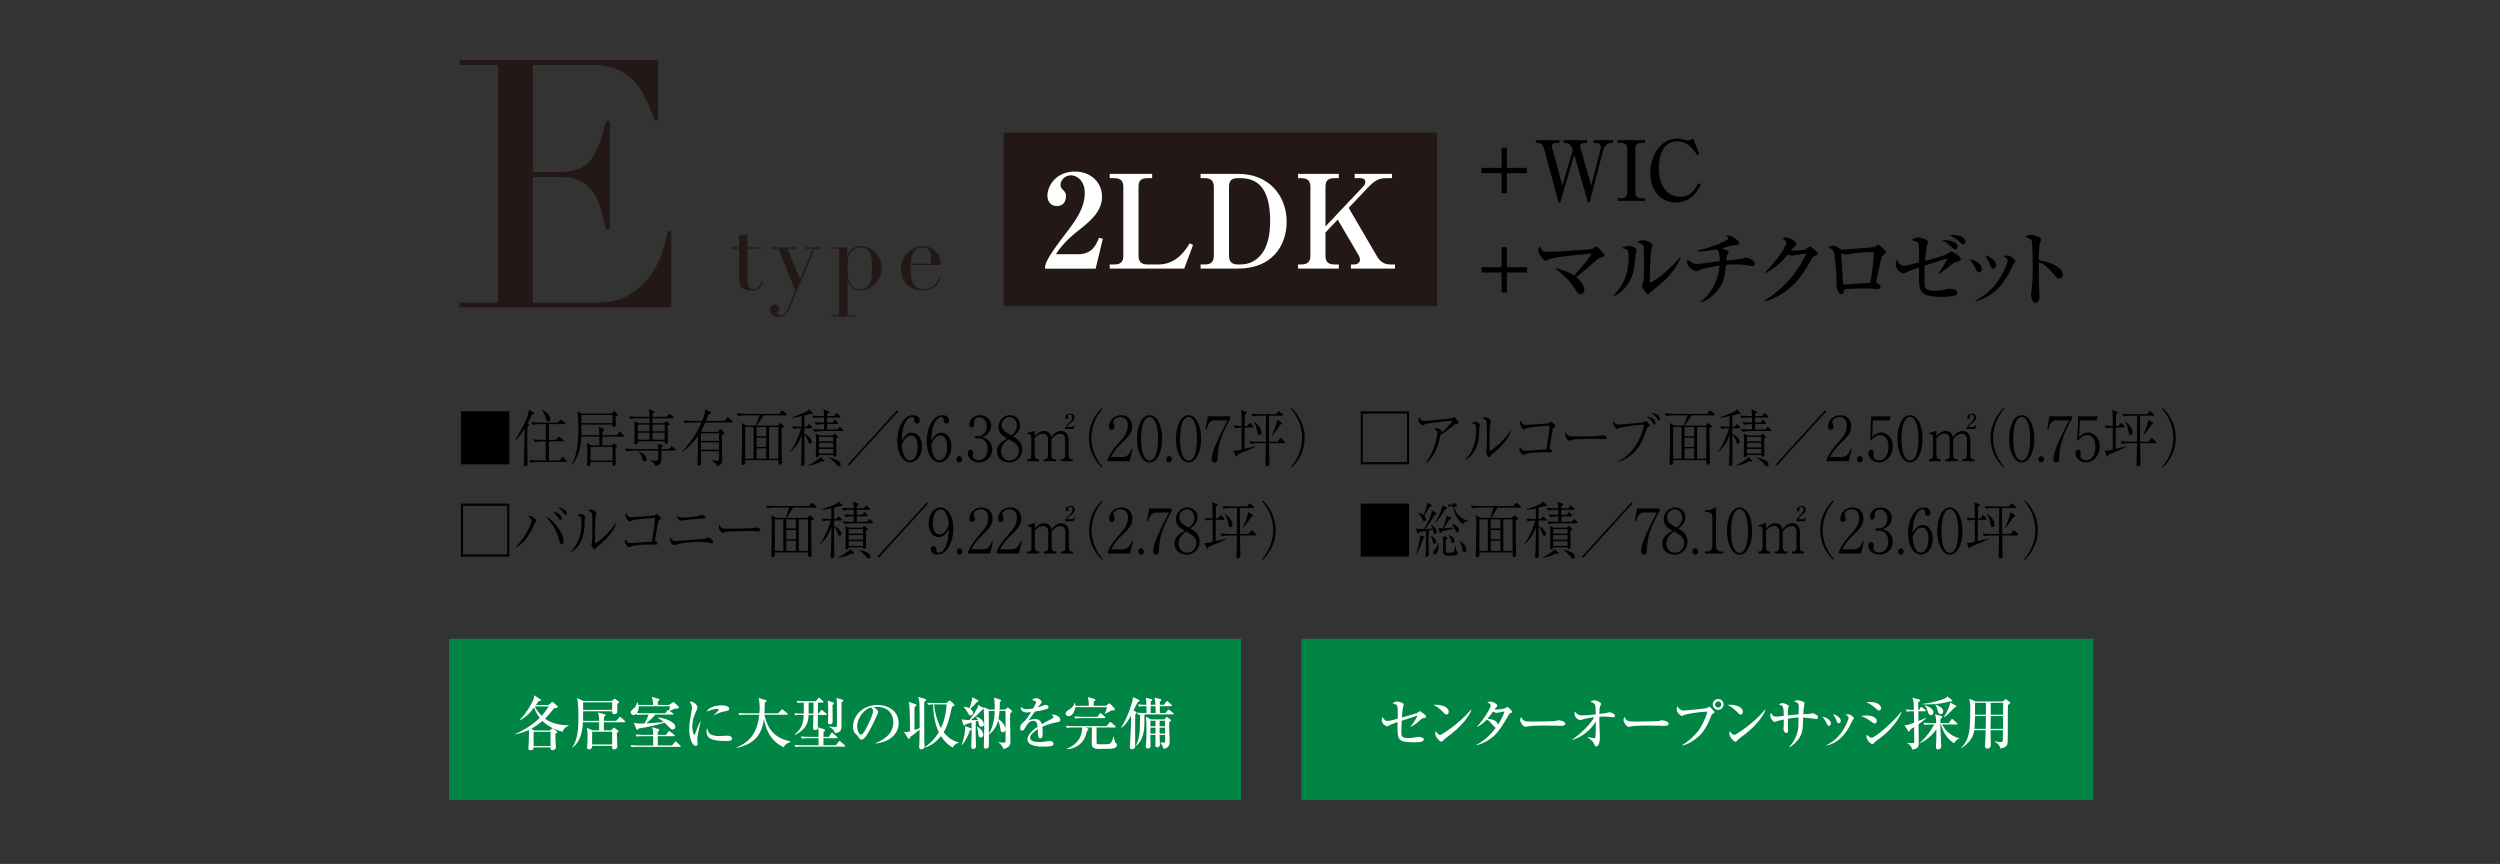 <?xml version="1.0" encoding="UTF-8"?><svg id="_レイヤー_2" xmlns="http://www.w3.org/2000/svg" xmlns:xlink="http://www.w3.org/1999/xlink" viewBox="0 0 599 207"><rect x="0" y="0" width="599" height="207" fill="#333333" stroke="none"/><defs><style>.cls-1{fill:none;}.cls-2{fill:#008545;}.cls-3{fill:#231815;}.cls-4{fill:#fff;}.cls-5{clip-path:url(#clippath);}</style><clipPath id="clippath"><rect class="cls-1" width="599" height="207"/></clipPath></defs><g id="_レイヤー_6"><g class="cls-5"><path class="cls-3" d="M175.288,59.255h1.8v-3.016c.125.047.241.086.351.117.109.032.296.047.561.047.234,0,.436-.027.608-.082.171-.054.335-.144.491-.269v3.203h3.319v.327h-3.319v7.644c0,.437.043.791.129,1.063.085.273.198.483.339.631.14.148.292.246.456.292.164.047.323.07.479.07.545,0,.985-.199,1.321-.596.335-.397.549-.853.643-1.367l.327.117c-.047.203-.117.429-.21.678-.094.25-.238.487-.433.713-.195.226-.448.413-.76.561-.312.148-.701.222-1.169.222-1.169,0-1.983-.226-2.443-.678-.46-.452-.69-1.091-.69-1.917v-7.434h-1.8v-.327Z"/><path class="cls-3" d="M184.895,59.255h5.727v.327h-1.964l3.016,7.34,3.156-7.34h-1.94v-.327h3.576v.327h-1.262l-3.857,9.023c-.296.67-.577,1.344-.842,2.022-.265.678-.53,1.359-.795,2.045-.219.561-.437,1.052-.655,1.473-.219.421-.448.763-.69,1.028-.242.265-.503.464-.783.596s-.608.199-.982.199c-.452,0-.814-.07-1.087-.21-.273-.14-.487-.304-.643-.491-.156-.187-.257-.382-.304-.584-.047-.203-.07-.374-.07-.514,0-.39.109-.682.327-.876.218-.195.483-.292.795-.292.109,0,.226.012.351.035.125.023.241.066.351.128.109.062.202.148.281.257.078.109.117.241.117.397,0,.218-.067.424-.199.619-.133.195-.199.409-.199.643,0,.202.054.335.164.397.109.062.257.093.444.093.249,0,.479-.058.69-.175.21-.117.417-.308.619-.573.202-.265.405-.612.608-1.04.202-.429.428-.955.678-1.578l1.029-2.618-4.044-10.005h-1.613v-.327Z"/><path class="cls-3" d="M199.248,75.501h1.8v-15.919h-1.8v-.327h3.764v1.963h.047c.234-.654.619-1.196,1.157-1.625.538-.429,1.235-.643,2.092-.643.67,0,1.301.145,1.894.433.592.289,1.114.67,1.566,1.146.452.476.81,1.033,1.075,1.671.265.639.397,1.309.397,2.01,0,.717-.136,1.399-.409,2.045-.273.647-.643,1.22-1.11,1.718-.468.499-1.009.896-1.625,1.192-.616.296-1.266.444-1.952.444-.53,0-.978-.09-1.344-.269-.366-.179-.666-.39-.9-.631-.234-.241-.413-.491-.538-.748-.125-.257-.21-.463-.257-.62h-.047v8.159h1.8v.327h-5.61v-.327ZM208.902,63.93c0-.717-.039-1.36-.117-1.929-.078-.569-.214-1.056-.409-1.461-.195-.405-.468-.717-.818-.935s-.799-.327-1.344-.327c-.577,0-1.052.102-1.426.304-.374.203-.678.46-.912.771-.172.218-.308.452-.409.701-.102.25-.183.546-.246.888-.062.343-.105.736-.128,1.181s-.035.97-.035,1.578c0,.514.039,1.044.117,1.589.078.546.226,1.04.444,1.484.218.444.526.807.923,1.087.397.281.923.421,1.578.421.639,0,1.146-.125,1.52-.374.374-.249.655-.608.842-1.075.187-.468.304-1.032.351-1.695.047-.662.07-1.398.07-2.209Z"/><path class="cls-3" d="M218.206,63.486c0,.156-.004.315-.011.479-.008.164-.012.37-.012.619,0,.514.031,1.052.094,1.613.062.561.199,1.067.409,1.519.21.452.522.826.935,1.122.413.296.962.444,1.648.444s1.25-.101,1.695-.304c.444-.203.795-.448,1.052-.736s.448-.581.573-.877c.125-.296.218-.538.281-.725l.351.07c-.047.171-.136.417-.269.736-.133.319-.343.639-.631.958-.289.319-.678.6-1.169.841-.491.242-1.126.362-1.905.362s-1.5-.125-2.162-.374c-.663-.249-1.235-.607-1.718-1.075-.483-.467-.857-1.024-1.122-1.671-.265-.646-.397-1.368-.397-2.162,0-.686.136-1.352.409-1.999.272-.646.646-1.219,1.122-1.718.475-.499,1.032-.9,1.671-1.204.639-.304,1.324-.456,2.057-.456.436,0,.904.078,1.403.234.499.156.962.409,1.391.76.428.351.787.814,1.075,1.391.288.577.432,1.293.432,2.15h-7.2ZM223.021,63.159c.031-.218.047-.421.047-.608v-.584c0-.529-.051-.966-.152-1.309-.102-.342-.242-.615-.421-.818s-.397-.347-.655-.433c-.257-.085-.534-.128-.83-.128-.53,0-.966.105-1.309.315s-.616.495-.818.853c-.203.359-.355.771-.456,1.239-.102.467-.168.958-.199,1.473h4.792Z"/><path d="M122.026,98.554v12.706h-11.575v-12.706h11.575Z"/><path d="M127.42,99.379c-.175.413-.43.973-1.007,2.064l.201.162c.148.118.175.132.175.206,0,.221-.255.354-.363.413-.094.722-.094,1.695-.094,2.535,0,.31.027,3.611.027,3.67.013.354.054,1.916.054,2.24,0,.059-.013.56-.027.619-.094.324-.376.383-.537.383-.322,0-.376-.162-.376-.413,0-.236.054-1.253.067-1.459.094-2.491.134-4.923.161-7.12-.376.634-.792,1.238-1.249,1.828-.443.575-.712.781-.927.943l-.081-.059c.873-1.386,2.296-3.803,2.887-5.498.282-.811.349-1.268.403-1.739l1.021.663c.148.088.201.133.201.236,0,.207-.201.25-.537.324ZM135.625,110.685h-6.714c-.416,0-1.182.044-1.732.162l-.322-.634c.712.059,1.531.118,2.242.118h1.652v-4.584h-.859c-.403,0-1.168.044-1.719.162l-.322-.634c.712.059,1.531.118,2.229.118h.671v-3.773h-1.396c-.416,0-1.168.044-1.732.177l-.322-.648c.712.074,1.531.118,2.242.118h4.109l.524-.545c.107-.103.134-.177.201-.177s.161.059.255.147l.658.545c.067.059.134.133.134.221,0,.162-.134.162-.201.162h-3.706v3.773h1.705l.47-.59c.081-.088.134-.191.215-.191s.161.088.255.162l.765.59c.067.044.134.132.134.221,0,.147-.134.162-.201.162h-3.344v4.584h2.551l.551-.678c.081-.088.148-.177.215-.177.094,0,.161.088.242.162l.631.663c.054.059.121.133.121.221,0,.147-.134.162-.201.162ZM131.355,100.942c-.349,0-.376-.103-.618-.899-.188-.648-.483-1.253-.873-1.784l.054-.074c.269.133,1.893.973,1.893,2.182,0,.383-.175.575-.457.575Z"/><path d="M149.324,104.612h-5.009v2.093h2.256l.295-.339c.121-.132.134-.147.161-.147.04,0,.121.059.201.118l.537.413c.04.03.121.118.121.177,0,.089-.067.163-.416.413,0,2.019.04,2.756.067,3.36,0,.074.013.221.013.295,0,.457-.43.604-.551.604-.215,0-.269-.207-.269-.354,0-.088.04-.472.04-.545h-5.291c-.013.413-.013.561-.081.664-.094.177-.282.265-.51.265s-.255-.132-.255-.25c0-.059.027-.324.027-.383.027-.457.094-1.474.094-2.594,0-1.208-.094-1.931-.148-2.329l.994.634h2.001v-2.093h-4.31c-.121,2.255-.403,4.407-2.108,6.618l-.121-.059c.98-1.769,1.517-4.23,1.517-8.637,0-1.194-.04-2.875-.242-4.009l1.021.56h7.238l.295-.398c.134-.147.148-.162.188-.162.067,0,.201.103.228.132l.497.413c.161.132.188.147.188.221,0,.177-.175.28-.51.486.013.383.054,1.459.067,1.754,0,.074.013.191.013.25,0,.339-.309.486-.47.486-.363,0-.349-.177-.336-.531h-7.439c.013,1.931.013,1.976-.013,2.521h4.297c-.013-1.121-.027-1.342-.201-1.976l1.168.398c.107.03.215.074.215.221,0,.207-.188.295-.389.398-.04.266-.067.398-.081.958h3.531l.47-.634c.081-.118.134-.177.201-.177s.175.088.242.147l.645.634c.081.088.134.133.134.221,0,.147-.121.162-.215.162ZM146.773,99.438h-7.466v1.946h7.466v-1.946ZM146.773,107.059h-5.291v3.287h5.291v-3.287Z"/><path d="M161.698,107.958h-3.263c0,.324.013,1.798.013,2.093,0,1.341-.994,1.533-1.423,1.607-.134-.545-.524-.958-1.235-1.283v-.074c.215.015,1.222.089,1.423.089.524,0,.524-.28.524-.619,0-.295-.013-1.562-.013-1.813h-5.895c-.47,0-1.222.059-1.732.162l-.309-.634c1.007.088,1.974.118,2.229.118h5.707c0-.634,0-.708-.175-1.282l1.168.354c.067.015.134.059.134.147,0,.192-.295.339-.43.398v.383h1.893l.376-.486c.121-.147.161-.192.228-.192s.201.104.255.147l.591.501c.067.059.134.132.134.221,0,.133-.107.163-.201.163ZM161.187,100.22h-4.847v1.165h2.847l.336-.324c.081-.074.121-.118.188-.118.054,0,.107.044.148.088l.483.442c.054.059.094.088.094.162,0,.147-.054.177-.47.369-.013.162-.013.206-.013.427,0,.604.067,2.314.081,2.963.013.059.027.31.027.354,0,.354-.322.604-.524.604-.322,0-.295-.383-.269-.648h-6.445c.013.31.027.354-.013.427-.067.162-.349.31-.537.31-.161,0-.295-.088-.295-.339,0-.088.04-.516.04-.604.013-.486.054-1.739.054-2.978,0-.368-.013-.884-.107-1.606l.98.472h2.699v-1.165h-2.874c-.47,0-1.222.059-1.719.177l-.322-.648c1.007.103,1.987.118,2.229.118h2.686c-.013-.929-.067-1.253-.269-1.843l1.128.413c.201.074.269.104.269.221,0,.207-.376.398-.43.428v.781h3.357l.51-.516c.161-.162.175-.177.228-.177.067,0,.161.088.255.162l.564.501c.067.059.134.133.134.236,0,.133-.107.147-.201.147ZM152.822,101.738v1.592h2.806l.013-1.592h-2.82ZM155.628,103.684h-2.806v1.666h2.806v-1.666ZM154.447,110.582c-.363,0-.43-.25-.604-.796-.255-.84-.416-1.12-.806-1.548l.054-.088c.846.413,1.813.973,1.813,1.857,0,.427-.255.575-.457.575ZM159.267,101.738h-2.927v1.592h2.927v-1.592ZM159.267,103.684h-2.927v1.666h2.927v-1.666Z"/><path d="M175.37,101.222h-6.392c-.47,1.12-.792,1.68-1.021,2.078l.201.177h3.907l.376-.531c.054-.088.107-.147.161-.147s.134.074.188.133l.604.575c.094.088.161.133.161.236,0,.162-.389.369-.604.501-.027.958.107,5.867.107,6.132,0,.413-.04.958-1.302,1.297-.04-.324-.094-.531-.228-.634-.309-.25-.752-.531-.967-.648l.04-.118c.537.074.846.118,1.249.118.43,0,.457-.089.457-.545,0-.472-.027-1.253-.027-1.74h-4.324c0,.442.013,2.388.013,2.786,0,.177,0,.354-.148.486-.134.118-.336.162-.43.162-.201,0-.309-.103-.309-.324,0-.207.081-1.105.081-1.282.081-1.96.067-2.27.081-5.528-.9,1.327-2.404,2.948-3.787,3.862l-.04-.118c.927-.811,2.122-2.476,2.847-3.538.927-1.356,1.396-2.403,1.826-3.39h-2.269c-.483,0-1.222.059-1.732.162l-.322-.634c1.007.088,1.987.118,2.242.118h2.229c.712-1.695.712-2.255.698-2.8l1.195.56c.107.059.228.118.228.25,0,.118-.067.177-.148.221-.094.044-.161.059-.51.177-.161.472-.295.855-.577,1.592h4.471l.551-.692c.094-.118.148-.192.215-.192s.201.118.255.162l.819.693c.067.059.134.133.134.221,0,.132-.121.162-.201.162ZM172.281,103.831h-4.337v1.798h4.337v-1.798ZM172.281,105.983h-4.337v1.769h4.337v-1.769Z"/><path d="M188.309,99.512h-5.385c-.295.604-1.047,1.666-1.625,2.461h5.035l.376-.413c.121-.132.161-.177.242-.177.067,0,.161.088.228.147l.524.457c.04.044.121.132.121.221,0,.074-.04.118-.081.147-.067.059-.416.266-.483.31-.013.044,0,4.466.054,6.972,0,.177.04,1.017.04,1.15,0,.147-.013.265-.107.368-.081.088-.242.177-.403.177-.349,0-.349-.133-.349-1.076h-7.936v.634c0,.206-.242.531-.564.531-.309,0-.309-.266-.309-.369,0-.177.027-1.032.027-1.238.013-1.725.094-4.481.094-6.206,0-1.091-.013-1.503-.161-2.27l1.182.634h2.296c.228-.575.671-1.872.806-2.461h-3.384c-.282,0-1.088.03-1.732.162l-.322-.634c.698.059,1.544.118,2.242.118h7.909l.551-.59c.107-.118.201-.221.269-.221s.188.118.242.162l.685.619c.04.044.121.133.121.221,0,.162-.134.162-.201.162ZM180.574,102.328h-2.028v7.576h2.028v-7.576ZM183.582,102.328h-2.31v2.196h2.31v-2.196ZM183.582,104.877h-2.31v2.211h2.31v-2.211ZM183.582,107.442h-2.31v2.461h2.31v-2.461ZM186.496,102.328h-2.216v7.576h2.216v-7.576Z"/><path d="M194.528,99.159c-.121,0-.336-.015-.483-.03-.201.088-.457.192-1.316.428v2.712h.497l.336-.442c.081-.104.161-.192.215-.192s.148.059.255.162l.47.442c.081.074.134.147.134.221,0,.132-.107.162-.201.162h-1.705v1.371c1.115.339,1.772,1.386,1.772,1.813,0,.28-.201.472-.43.472-.242,0-.269-.074-.524-.781-.336-.943-.604-1.194-.819-1.327v1.489c0,.796.04,4.835.04,5.012,0,.383,0,.531-.067.664-.081.177-.309.294-.51.294-.269,0-.282-.191-.282-.31,0-.088.054-1.061.067-1.253.094-2.078.107-2.742.107-5.807-.591,1.488-1.262,2.712-2.618,4.009l-.094-.103c1.235-1.562,2.189-4.245,2.592-5.557-.725,0-1.396.074-1.866.177l-.322-.634c1.182.103,2.095.103,2.296.103v-2.535c-.739.162-1.477.31-2.229.324l-.013-.118c.765-.206,2.484-.899,2.605-.943.98-.413,1.115-.575,1.356-.914l.846.781c.067.059.081.118.081.177,0,.133-.148.133-.188.133ZM197.133,110.582c-.148,0-.242-.015-.336-.029-.967.545-2.39.928-2.981.987l-.054-.088c.94-.501,1.652-.973,2.095-1.297.161-.118.604-.413.698-.678l.833.693c.067.059.121.118.121.206,0,.133-.04.207-.376.207ZM201.859,103.271h-4.995c-.416,0-1.168.059-1.719.177l-.322-.634c.752.059,1.49.103,2.229.103h.403v-1.312h-.228c-.416,0-1.182.059-1.732.177l-.309-.634c.886.074,1.464.103,2.269.103v-1.208h-.765c-.416,0-1.182.059-1.732.177l-.309-.648c.739.074,1.49.118,2.229.118h.577c-.013-.766-.013-.855-.201-1.577l1.182.413c.067.029.188.074.188.191,0,.103-.067.177-.215.265-.107.059-.161.089-.228.133v.575h1.732l.309-.516c.054-.088.107-.207.188-.207s.175.104.255.177l.551.516c.081.074.134.133.134.221,0,.133-.121.162-.201.162h-2.968v1.208h1.316l.336-.457c.054-.059.121-.191.201-.191s.161.118.228.191l.389.428c.067.074.134.133.134.25s-.107.133-.201.133h-2.404v1.312h2.511l.322-.472c.067-.088.121-.177.215-.177.081,0,.161.074.242.162l.457.486c.094.089.134.133.134.236,0,.118-.121.118-.201.118ZM200.342,105.069c-.027.589.067,3.184.067,3.714,0,.25,0,.619-.497.619-.255,0-.255-.192-.255-.369h-3.438c.013.088,0,.236-.054.28-.134.133-.336.206-.483.206-.121,0-.228-.044-.228-.25,0-.044.04-.678.04-.796,0-.575.027-3.066.027-3.567,0-.295,0-.442-.121-1.047l.886.472h3.276l.242-.31c.027-.044.094-.147.148-.147s.134.088.188.132l.551.486c.054.059.094.104.094.192,0,.162-.255.28-.443.383ZM199.67,104.686h-3.451v1.061h3.451v-1.061ZM199.67,106.101h-3.451v1.105h3.451v-1.105ZM199.67,107.561h-3.451v1.12h3.451v-1.12ZM200.986,111.717c-.255,0-.389-.177-.779-.678-.054-.059-.483-.501-.739-.752-.43-.413-.591-.472-.779-.56v-.118c.859.118,1.84.575,2.175.796.188.118.564.354.564.811,0,.28-.188.501-.443.501Z"/><path d="M203.385,111.569l-.269-.294,11.87-13.03.269.295-11.87,13.03Z"/><path d="M218.073,110.789c-1.584,0-3.102-1.872-3.102-5.115,0-2.771,1.302-6.191,3.8-6.191.98,0,1.598.56,1.598,1.282,0,.604-.376.693-.618.693-.671,0-.698-.678-.698-.767-.013-.383-.027-.767-.551-.767-.443,0-.859.266-1.101.561-1.168,1.385-1.262,3.464-1.329,5.085.631-.973,1.208-1.901,2.43-1.901,1.45,0,2.404,1.474,2.404,3.316,0,2.211-1.329,3.803-2.833,3.803ZM218.274,104.332c-1.383,0-2.001,1.74-2.202,2.329.121,1.253.255,1.946.618,2.639.457.87.833.987,1.356.987,1.477,0,1.826-2.063,1.826-3.316,0-.796-.134-2.639-1.598-2.639Z"/><path d="M225.129,110.789c-1.584,0-3.102-1.872-3.102-5.115,0-2.771,1.302-6.191,3.8-6.191.98,0,1.598.56,1.598,1.282,0,.604-.376.693-.618.693-.671,0-.698-.678-.698-.767-.013-.383-.027-.767-.551-.767-.443,0-.859.266-1.101.561-1.168,1.385-1.262,3.464-1.329,5.085.631-.973,1.208-1.901,2.43-1.901,1.45,0,2.404,1.474,2.404,3.316,0,2.211-1.329,3.803-2.833,3.803ZM225.331,104.332c-1.383,0-2.001,1.74-2.202,2.329.121,1.253.255,1.946.618,2.639.457.87.833.987,1.356.987,1.477,0,1.826-2.063,1.826-3.316,0-.796-.134-2.639-1.598-2.639Z"/><path d="M229.841,110.789c-.416,0-.685-.354-.685-.752,0-.369.255-.737.685-.737s.671.383.671.737c0,.383-.269.752-.671.752Z"/><path d="M237.746,107.678c0,1.68-1.329,3.11-3.196,3.11-1.652,0-2.686-1.135-2.686-2.152,0-.472.215-.87.658-.87s.645.428.645.796c0,.162-.121.59-.121.708,0,.369.483,1.017,1.437,1.017,1.195,0,2.162-1.046,2.162-2.668,0-1.518-.819-2.609-2.175-2.609-.067,0-.43.044-.51.044s-.363,0-.363-.31c0-.221.161-.266.349-.266.067,0,.43.044.51.044.752,0,1.987-.693,1.987-2.388,0-1.43-.9-2.152-1.786-2.152-.806,0-1.262.56-1.262,1.002,0,.074.04.442.04.531,0,.339-.148.87-.631.87-.389,0-.551-.398-.551-.781,0-1.091,1.155-2.123,2.524-2.123,1.504,0,2.726,1.046,2.726,2.521,0,1.061-.765,2.314-2.35,2.727,2.001.294,2.592,1.931,2.592,2.948Z"/><path d="M241.785,110.789c-1.423,0-2.914-.84-2.914-2.668,0-1.489,1.007-2.196,2.43-3.066-.752-.413-2.068-1.15-2.068-2.801,0-1.548,1.249-2.771,2.739-2.771,1.343,0,2.444.973,2.444,2.344,0,1.415-1.061,2.211-1.692,2.697.819.501,2.189,1.312,2.189,3.11,0,1.725-1.208,3.155-3.129,3.155ZM241.651,105.231c-.739.56-1.786,1.356-1.786,2.845,0,1.415.886,2.255,2.028,2.255,1.088,0,2.229-.811,2.229-2.344,0-1.386-1.021-1.99-2.471-2.756ZM241.866,99.925c-.806,0-1.853.619-1.853,1.931,0,.722.295,1.12.779,1.518.403.339.967.678,1.558.943.376-.31,1.302-1.076,1.302-2.329,0-.958-.604-2.064-1.786-2.064Z"/><path d="M247.912,104.45c.551-.531,1.222-1.194,2.229-1.194.43,0,1.477.132,1.705,1.474.564-.634,1.289-1.474,2.35-1.474,1.128,0,1.84.825,1.84,2.152v3.552c0,.781.228,1.076.671,1.076h.322v.472h-2.874v-.472h.309c.577,0,.752-.427.752-1.076v-3.611c0-.87-.403-1.415-1.195-1.415-1.088,0-1.746.885-2.095,1.356v3.67c0,.575.161,1.076.806,1.076h.322v.472h-3.021v-.472h.309c.591,0,.765-.427.765-1.076v-3.508c0-1.002-.349-1.519-1.289-1.519-.994,0-1.531.619-1.907,1.076v3.95c0,1.076.564,1.076,1.034,1.076v.472h-2.847v-.472h.228c.604,0,.765-.442.765-1.076v-4.26c0-.31-.175-.678-.497-.678-.027,0-.201,0-.389.059l-.067-.31,1.772-.575v1.253ZM255.177,102.77v-.192c.255-.604.403-.737,1.222-1.518.416-.413.51-.796.51-1.12,0-.501-.376-.619-.564-.619-.175,0-.497.088-.497.294,0,.059.094.339.094.398,0,.309-.188.368-.322.368-.282,0-.309-.25-.309-.383,0-.413.376-.899,1.101-.899.631,0,1.021.354,1.021.914,0,.413-.188.766-.792,1.238-.389.31-.873.678-1.074,1.047h1.155c.443,0,.551-.325.618-.487l.121.03-.215.929h-2.068Z"/><path d="M264.028,112.041c-.671-.589-3.129-3.11-3.129-7.134s2.457-6.545,3.129-7.134l.134.207c-2.189,2.491-2.672,5.218-2.672,6.928s.483,4.437,2.672,6.928l-.134.206Z"/><path d="M270.694,110.508h-5.331v-.398c.779-1.828,1.826-3.051,3.035-4.407.846-.943,1.826-2.123,1.826-3.744,0-.767-.242-2.034-1.772-2.034-1.168,0-1.732.693-1.732,1.165,0,.147.067.339.121.442.161.398.161.56.161.678,0,.516-.295.752-.658.752-.47,0-.618-.369-.618-.826,0-1.341,1.141-2.653,2.914-2.653,1.598,0,2.618,1.061,2.618,2.727,0,.988-.322,1.578-.994,2.417-.322.413-1.974,1.99-2.296,2.329-.175.191-1.168,1.297-1.799,2.564h2.686c1.584,0,2.001-1.268,2.242-1.99l.255.074-.658,2.904Z"/><path d="M275.439,110.789c-1.893,0-3.021-2.653-3.021-5.66,0-2.963,1.101-5.646,3.021-5.646,1.893,0,3.021,2.653,3.021,5.646s-1.128,5.66-3.021,5.66ZM275.439,99.896c-1.021,0-2.028,1.4-2.028,5.233,0,3.92,1.034,5.247,2.028,5.247.94,0,2.028-1.208,2.028-5.247,0-4.009-1.088-5.233-2.028-5.233Z"/><path d="M280.12,110.789c-.416,0-.685-.354-.685-.752,0-.369.255-.737.685-.737s.671.383.671.737c0,.383-.269.752-.671.752Z"/><path d="M284.774,110.789c-1.893,0-3.021-2.653-3.021-5.66,0-2.963,1.101-5.646,3.021-5.646,1.893,0,3.021,2.653,3.021,5.646s-1.128,5.66-3.021,5.66ZM284.774,99.896c-1.021,0-2.028,1.4-2.028,5.233,0,3.92,1.034,5.247,2.028,5.247.94,0,2.028-1.208,2.028-5.247,0-4.009-1.088-5.233-2.028-5.233Z"/><path d="M291.716,109.801c0,.28-.013.988-.725.988-.309,0-.658-.118-.658-.929,0-1.798,2.081-5.867,3.773-9.154h-3.088c-1.208,0-1.584,1.076-1.907,2.108l-.282-.044.577-3.022h5.385v.501c-1.705,3.169-3.048,5.926-3.075,9.552Z"/><path d="M298.792,107.973c-.765.31-1.531.619-2.296.914-.081.28-.121.442-.282.442-.054,0-.107-.015-.215-.265l-.47-1.047c.349.015.564.015,1.047-.103.416-.103.537-.118.913-.207,0-.383.013-4.953,0-5.277-.255,0-1.021.044-1.611.177l-.309-.648c.524.059,1.141.088,1.92.118,0-.428-.027-2.255-.027-2.624-.013-.663-.067-.914-.121-1.194l1.074.354c.148.044.282.088.282.221,0,.147-.04.177-.43.472,0,.295-.027,2.565-.027,2.771h.604l.43-.56c.081-.104.148-.192.215-.192s.161.088.242.192l.457.516c.067.088.134.147.134.25,0,.133-.121.147-.201.147h-1.893c-.027,2.255-.027,2.963-.04,5.115.967-.206,1.074-.25,1.826-.413.51-.118.618-.162.833-.207l.013.104c-.349.177-.752.398-2.068.943ZM307.748,106.189h-3.706c.027,1.843.04,2.417.054,3.258.013.457.054,1.164.054,1.621,0,.501-.47.634-.645.634-.309,0-.309-.31-.309-.486,0-.191.081-2.978.081-3.538,0-.221.013-1.253.013-1.489h-1.907c-.403,0-1.168.044-1.732.162l-.309-.634c.698.074,1.531.118,2.229.118h1.719c.013-1.4.04-5.424.04-6.235h-1.464c-.403,0-1.168.044-1.732.162l-.309-.634c.698.059,1.531.118,2.229.118h3.693l.363-.531c.067-.103.121-.207.201-.207s.161.089.242.147l.698.56c.094.074.148.118.148.221,0,.147-.148.162-.215.162h-3.169c0,2.079,0,4.245.027,6.235h2.081l.483-.723c.054-.074.107-.177.188-.177s.148.074.255.162l.765.708c.067.059.134.118.134.221,0,.162-.148.162-.201.162ZM301.719,104.229c-.295,0-.349-.236-.497-.987-.148-.693-.443-1.769-.886-2.182l.04-.074c1.276.751,1.853,1.901,1.853,2.594,0,.472-.322.648-.51.648ZM306.727,101.753c-.483.811-1.504,2.226-1.974,2.683l-.054-.03c.134-.265,1.168-2.55,1.289-3.803l1.021.589c.054.03.161.118.161.236,0,.191-.107.221-.443.324Z"/><path d="M309.324,111.835c2.189-2.491,2.672-5.218,2.672-6.928s-.483-4.437-2.672-6.928l.134-.207c.671.589,3.129,3.125,3.129,7.134s-2.457,6.544-3.129,7.134l-.134-.206Z"/><path d="M122.026,120.658v12.706h-11.575v-12.706h11.575ZM110.935,121.189v11.645h10.608v-11.645h-10.608Z"/><path d="M123.58,131.05c2.659-2.653,3.773-5.808,3.773-6.22,0-.56-.443-.899-.873-1.091.148-.044.376-.103.564-.103.618,0,1.49.929,1.49,1.149,0,.089-.013.104-.201.354-.175.221-.282.427-.363.589-1.396,3.125-2.618,4.422-4.324,5.454l-.067-.133ZM133.181,125.758c.577.708,1.84,2.388,1.84,3.833,0,.294-.134.781-.443.781-.349,0-.457-.369-.698-1.209-.309-1.12-.846-3.007-3.129-5.38.739.25,1.477.781,2.43,1.975ZM134.188,123.385c.188.177.363.486.363.796,0,.177-.054.383-.255.383-.255,0-.349-.177-.564-.59-.201-.369-.819-1.046-1.329-1.459.9.103,1.759.854,1.786.87ZM135.289,122.147c.242.162.497.383.497.811,0,.088-.013.398-.201.398-.175,0-.282-.147-.604-.589-.161-.236-.564-.722-1.329-1.209.282.015.806.03,1.638.59Z"/><path d="M136.752,132.17c.819-.766,1.437-1.754,1.88-2.815.671-1.636.698-3.022.698-4.23,0-1.253,0-1.356-.953-1.592.134-.147.349-.368.671-.368.416,0,1.168.383,1.168.708,0,.088-.094.472-.107.56-.013.221-.027,1.208-.04,1.4-.081,1.43-.269,3.14-1.383,4.761-.403.59-1.021,1.297-1.866,1.681l-.067-.104ZM147.683,125.331c-.712,2.049-2.216,3.641-3.746,4.982-.148.132-.873.663-.98.811-.336.486-.376.545-.51.545-.255,0-.765-1.062-.765-1.208,0-.088.121-.501.134-.575.094-.53.107-1.327.107-3.302,0-.619,0-2.874-.067-3.375-.04-.324-.107-.516-.9-.87.134-.088.363-.265.631-.265.349,0,.913.369,1.168.619.067.059.134.162.134.295,0,.088-.107.442-.121.516-.054.207-.121.634-.148,1.091-.04.973-.067,4.201-.067,5.277,0,.221,0,.25.04.25.161,0,2.632-1.327,4.995-4.879l.094.088Z"/><path d="M157.517,130.195c0,.324-.255.324-.443.324-.255,0-1.383-.059-1.611-.059-.913,0-3.357.132-4.122.398-.094.029-.524.25-.618.25-.47,0-1.007-.958-1.007-1.415,0-.192.054-.339.121-.486.47.751.698.914,1.115.914.107,0,4.915-.31,5.264-.339.416-2.845.725-4.982.725-5.557,0-.132-.04-.147-.148-.147-.094,0-4.498.325-5.425.634-.081.015-.416.235-.483.235-.363,0-1.034-.87-1.034-1.459,0-.31.067-.472.121-.604.107.207.242.457.524.752.295.295.457.295.645.295.685,0,4.955-.295,5.492-.428.215-.044.282-.103.537-.295.054-.059.107-.074.175-.074.121,0,.631.531.765.664.081.088.228.25.228.413,0,.147-.094.207-.376.369-.148.088-.201.147-.255.383-.161.811-.376,2.093-.819,4.717.269.029.631.221.631.516Z"/><path d="M161.872,129.649c.054,0,.107,0,.161-.015,3.33-.28,3.693-.31,6.754-.531.161-.044.349-.103.537-.191.295-.118.322-.133.389-.133.228,0,1.168.575,1.168,1.017,0,.221-.148.369-.295.369-.134,0-.752-.177-.886-.192-.618-.132-1.826-.147-2.35-.147-2.135,0-4.324.294-5.089.589-.376.147-.551.207-.658.207-.295,0-1.128-.442-1.128-1.577,0-.088.013-.147.027-.295.51.767.886.899,1.37.899ZM163.671,124.034c.43,0,2.565-.133,3.505-.398.134-.044.765-.31.9-.31.148,0,.9.265.9.619,0,.236-.121.25-.819.31-3.223.236-3.8.28-4.404.413-.269.059-.322.074-.403.074-.698,0-1.047-.59-1.155-1.165.443.28.806.457,1.477.457Z"/><path d="M173.134,126.613c.188.059.322.059,1.504.059.242,0,4.686-.029,5.626-.147.255-.03.269-.03.43-.104.081-.029.161-.044.255-.044.067,0,1.249.147,1.249.575,0,.354-.349.354-.712.354-.201,0-1.464-.088-1.746-.088-.806,0-4.606.074-5.264.147-.161.015-.551.059-.927.207-.255.103-.322.133-.416.133s-.175,0-.497-.428c-.094-.118-.389-.501-.389-1.061,0-.207.013-.383.107-.575.175.531.47.885.779.973Z"/><path d="M195.423,121.616h-5.385c-.295.604-1.047,1.666-1.625,2.461h5.035l.376-.413c.121-.133.161-.177.242-.177.067,0,.161.088.228.147l.524.457c.04.044.121.132.121.221,0,.074-.04.118-.081.147-.067.059-.416.266-.483.31-.013.044,0,4.466.054,6.972,0,.177.04,1.017.04,1.15,0,.147-.013.265-.107.368-.081.088-.242.177-.403.177-.349,0-.349-.132-.349-1.076h-7.936v.634c0,.207-.242.531-.564.531-.309,0-.309-.266-.309-.369,0-.177.027-1.032.027-1.238.013-1.725.094-4.481.094-6.206,0-1.091-.013-1.503-.161-2.27l1.182.634h2.296c.228-.575.671-1.872.806-2.461h-3.384c-.282,0-1.088.029-1.732.162l-.322-.634c.698.059,1.544.118,2.242.118h7.909l.551-.59c.107-.118.201-.221.269-.221s.188.118.242.162l.685.619c.04.044.121.133.121.221,0,.162-.134.162-.201.162ZM187.689,124.432h-2.028v7.576h2.028v-7.576ZM190.697,124.432h-2.31v2.196h2.31v-2.196ZM190.697,126.981h-2.31v2.211h2.31v-2.211ZM190.697,129.546h-2.31v2.461h2.31v-2.461ZM193.611,124.432h-2.216v7.576h2.216v-7.576Z"/><path d="M201.642,121.263c-.121,0-.336-.015-.483-.03-.201.088-.457.192-1.316.428v2.712h.497l.336-.442c.081-.104.161-.192.215-.192s.148.059.255.162l.47.442c.081.074.134.147.134.221,0,.132-.107.162-.201.162h-1.705v1.371c1.115.339,1.772,1.386,1.772,1.813,0,.28-.201.472-.43.472-.242,0-.269-.074-.524-.781-.336-.943-.604-1.194-.819-1.327v1.489c0,.796.04,4.835.04,5.012,0,.383,0,.531-.067.663-.081.177-.309.295-.51.295-.269,0-.282-.191-.282-.31,0-.088.054-1.061.067-1.253.094-2.078.107-2.741.107-5.808-.591,1.489-1.262,2.712-2.618,4.01l-.094-.104c1.235-1.562,2.189-4.245,2.592-5.557-.725,0-1.396.073-1.866.177l-.322-.634c1.182.103,2.095.103,2.296.103v-2.535c-.739.162-1.477.31-2.229.324l-.013-.118c.765-.206,2.484-.899,2.605-.943.98-.413,1.115-.575,1.356-.914l.846.781c.067.059.081.118.081.177,0,.133-.148.133-.188.133ZM204.247,132.686c-.148,0-.242-.015-.336-.029-.967.545-2.39.928-2.981.987l-.054-.088c.94-.501,1.652-.973,2.095-1.297.161-.118.604-.413.698-.678l.833.693c.067.059.121.118.121.206,0,.133-.04.207-.376.207ZM208.973,125.375h-4.995c-.416,0-1.168.059-1.719.177l-.322-.634c.752.059,1.49.103,2.229.103h.403v-1.312h-.228c-.416,0-1.182.059-1.732.177l-.309-.634c.886.074,1.464.103,2.269.103v-1.208h-.765c-.416,0-1.182.059-1.732.177l-.309-.648c.739.074,1.49.118,2.229.118h.577c-.013-.766-.013-.854-.201-1.577l1.182.413c.067.029.188.073.188.191,0,.103-.067.177-.215.265-.107.059-.161.088-.228.133v.575h1.732l.309-.516c.054-.088.107-.207.188-.207s.175.103.255.177l.551.516c.081.074.134.133.134.221,0,.132-.121.162-.201.162h-2.968v1.208h1.316l.336-.457c.054-.059.121-.191.201-.191s.161.118.228.191l.389.428c.067.074.134.133.134.25s-.107.133-.201.133h-2.404v1.312h2.511l.322-.472c.067-.088.121-.177.215-.177.081,0,.161.074.242.162l.457.486c.094.089.134.133.134.236,0,.118-.121.118-.201.118ZM207.456,127.173c-.027.589.067,3.184.067,3.714,0,.25,0,.619-.497.619-.255,0-.255-.191-.255-.369h-3.438c.013.088,0,.236-.054.28-.134.132-.336.206-.483.206-.121,0-.228-.044-.228-.25,0-.044.04-.678.04-.796,0-.575.027-3.066.027-3.567,0-.295,0-.442-.121-1.047l.886.472h3.276l.242-.309c.027-.044.094-.147.148-.147s.134.088.188.132l.551.487c.054.059.094.103.094.191,0,.162-.255.28-.443.383ZM206.785,126.79h-3.451v1.061h3.451v-1.061ZM206.785,128.205h-3.451v1.105h3.451v-1.105ZM206.785,129.664h-3.451v1.121h3.451v-1.121ZM208.101,133.821c-.255,0-.389-.177-.779-.678-.054-.059-.483-.501-.739-.752-.43-.413-.591-.472-.779-.56v-.118c.859.118,1.84.575,2.175.796.188.118.564.354.564.811,0,.28-.188.501-.443.501Z"/><path d="M210.499,133.674l-.269-.295,11.87-13.03.269.295-11.87,13.03Z"/><path d="M224.618,132.893c-.98,0-1.598-.575-1.598-1.283,0-.516.269-.708.618-.708.618,0,.698.59.698.767,0,.354.027.767.551.767.443,0,.859-.266,1.101-.56,1.168-1.386,1.276-3.479,1.329-5.085-.631.987-1.208,1.916-2.43,1.916-1.45,0-2.404-1.489-2.404-3.331,0-2.196,1.329-3.788,2.833-3.788,1.571,0,3.102,1.842,3.102,5.115,0,2.771-1.302,6.191-3.8,6.191ZM226.699,123.061c-.457-.854-.833-.987-1.37-.987-1.464,0-1.813,2.063-1.813,3.316,0,.796.134,2.653,1.598,2.653,1.383,0,2.001-1.739,2.202-2.329-.121-1.268-.255-1.96-.618-2.653Z"/><path d="M229.927,132.893c-.416,0-.685-.354-.685-.752,0-.369.255-.737.685-.737s.671.383.671.737c0,.383-.269.752-.671.752Z"/><path d="M237.255,132.612h-5.331v-.398c.779-1.828,1.826-3.051,3.035-4.407.846-.943,1.826-2.123,1.826-3.744,0-.766-.242-2.034-1.772-2.034-1.168,0-1.732.693-1.732,1.165,0,.147.067.339.121.442.161.398.161.56.161.678,0,.516-.295.752-.658.752-.47,0-.618-.369-.618-.825,0-1.342,1.141-2.653,2.914-2.653,1.598,0,2.618,1.061,2.618,2.727,0,.988-.322,1.577-.994,2.417-.322.413-1.974,1.99-2.296,2.329-.175.191-1.168,1.297-1.799,2.564h2.686c1.584,0,2.001-1.268,2.242-1.99l.255.074-.658,2.904Z"/><path d="M244.13,132.612h-5.331v-.398c.779-1.828,1.826-3.051,3.035-4.407.846-.943,1.826-2.123,1.826-3.744,0-.766-.242-2.034-1.772-2.034-1.168,0-1.732.693-1.732,1.165,0,.147.067.339.121.442.161.398.161.56.161.678,0,.516-.295.752-.658.752-.47,0-.618-.369-.618-.825,0-1.342,1.141-2.653,2.914-2.653,1.598,0,2.618,1.061,2.618,2.727,0,.988-.322,1.577-.994,2.417-.322.413-1.974,1.99-2.296,2.329-.175.191-1.168,1.297-1.799,2.564h2.686c1.584,0,2.001-1.268,2.242-1.99l.255.074-.658,2.904Z"/><path d="M247.963,126.554c.551-.531,1.222-1.194,2.229-1.194.43,0,1.477.132,1.705,1.474.564-.634,1.289-1.474,2.35-1.474,1.128,0,1.84.825,1.84,2.152v3.552c0,.781.228,1.076.671,1.076h.322v.472h-2.874v-.472h.309c.577,0,.752-.427.752-1.076v-3.611c0-.87-.403-1.415-1.195-1.415-1.088,0-1.746.885-2.095,1.356v3.67c0,.575.161,1.076.806,1.076h.322v.472h-3.021v-.472h.309c.591,0,.765-.427.765-1.076v-3.508c0-1.002-.349-1.519-1.289-1.519-.994,0-1.531.619-1.907,1.076v3.95c0,1.076.564,1.076,1.034,1.076v.472h-2.847v-.472h.228c.604,0,.765-.442.765-1.076v-4.26c0-.31-.175-.678-.497-.678-.027,0-.201,0-.389.059l-.067-.31,1.772-.575v1.253ZM255.228,124.874v-.192c.255-.604.403-.737,1.222-1.518.416-.413.51-.796.51-1.12,0-.501-.376-.619-.564-.619-.175,0-.497.088-.497.294,0,.059.094.339.094.398,0,.31-.188.369-.322.369-.282,0-.309-.25-.309-.383,0-.413.376-.899,1.101-.899.631,0,1.021.354,1.021.914,0,.413-.188.767-.792,1.238-.389.31-.873.678-1.074,1.047h1.155c.443,0,.551-.325.618-.487l.121.03-.215.929h-2.068Z"/><path d="M264.08,134.146c-.671-.59-3.129-3.11-3.129-7.134s2.457-6.544,3.129-7.134l.134.207c-2.189,2.491-2.672,5.218-2.672,6.928s.483,4.437,2.672,6.928l-.134.207Z"/><path d="M270.745,132.612h-5.331v-.398c.779-1.828,1.826-3.051,3.035-4.407.846-.943,1.826-2.123,1.826-3.744,0-.766-.242-2.034-1.772-2.034-1.168,0-1.732.693-1.732,1.165,0,.147.067.339.121.442.161.398.161.56.161.678,0,.516-.295.752-.658.752-.47,0-.618-.369-.618-.825,0-1.342,1.141-2.653,2.914-2.653,1.598,0,2.618,1.061,2.618,2.727,0,.988-.322,1.577-.994,2.417-.322.413-1.974,1.99-2.296,2.329-.175.191-1.168,1.297-1.799,2.564h2.686c1.584,0,2.001-1.268,2.242-1.99l.255.074-.658,2.904Z"/><path d="M273.399,132.893c-.416,0-.685-.354-.685-.752,0-.369.255-.737.685-.737s.671.383.671.737c0,.383-.269.752-.671.752Z"/><path d="M277.691,131.905c0,.28-.013.988-.725.988-.309,0-.658-.118-.658-.929,0-1.798,2.081-5.867,3.773-9.154h-3.088c-1.208,0-1.584,1.076-1.907,2.108l-.282-.044.577-3.022h5.385v.501c-1.705,3.169-3.048,5.925-3.075,9.551Z"/><path d="M284.31,132.893c-1.423,0-2.914-.84-2.914-2.668,0-1.489,1.007-2.196,2.43-3.066-.752-.413-2.068-1.15-2.068-2.801,0-1.548,1.249-2.771,2.739-2.771,1.343,0,2.444.973,2.444,2.344,0,1.415-1.061,2.211-1.692,2.697.819.501,2.189,1.312,2.189,3.11,0,1.725-1.208,3.155-3.129,3.155ZM284.175,127.335c-.739.56-1.786,1.356-1.786,2.845,0,1.415.886,2.255,2.028,2.255,1.088,0,2.229-.811,2.229-2.344,0-1.386-1.021-1.99-2.471-2.756ZM284.39,122.029c-.806,0-1.853.619-1.853,1.931,0,.722.295,1.12.779,1.518.403.339.967.678,1.558.943.376-.31,1.302-1.076,1.302-2.329,0-.958-.604-2.064-1.786-2.064Z"/><path d="M291.856,130.077c-.765.31-1.531.619-2.296.914-.081.28-.121.442-.282.442-.054,0-.107-.015-.215-.265l-.47-1.047c.349.015.564.015,1.047-.103.416-.103.537-.118.913-.207,0-.383.013-4.953,0-5.277-.255,0-1.021.044-1.611.177l-.309-.649c.524.059,1.141.088,1.92.118,0-.428-.027-2.255-.027-2.624-.013-.663-.067-.914-.121-1.194l1.074.354c.148.044.282.088.282.221,0,.147-.04.177-.43.472,0,.294-.027,2.564-.027,2.771h.604l.43-.56c.081-.104.148-.192.215-.192s.161.088.242.192l.457.516c.067.088.134.147.134.25,0,.133-.121.147-.201.147h-1.893c-.027,2.255-.027,2.963-.04,5.115.967-.206,1.074-.25,1.826-.413.51-.118.618-.162.833-.207l.013.104c-.349.177-.752.398-2.068.943ZM300.812,128.293h-3.706c.027,1.842.04,2.417.054,3.257.013.457.054,1.165.054,1.622,0,.501-.47.634-.645.634-.309,0-.309-.31-.309-.486,0-.191.081-2.978.081-3.538,0-.221.013-1.253.013-1.489h-1.907c-.403,0-1.168.044-1.732.162l-.309-.634c.698.074,1.531.118,2.229.118h1.719c.013-1.4.04-5.424.04-6.235h-1.464c-.403,0-1.168.044-1.732.162l-.309-.634c.698.059,1.531.118,2.229.118h3.693l.363-.531c.067-.103.121-.207.201-.207s.161.088.242.147l.698.56c.094.074.148.118.148.221,0,.147-.148.162-.215.162h-3.169c0,2.079,0,4.245.027,6.235h2.081l.483-.723c.054-.074.107-.177.188-.177s.148.074.255.162l.765.708c.067.059.134.118.134.221,0,.162-.148.162-.201.162ZM294.783,126.333c-.295,0-.349-.236-.497-.987-.148-.693-.443-1.769-.886-2.182l.04-.074c1.276.751,1.853,1.901,1.853,2.594,0,.472-.322.648-.51.648ZM299.792,123.857c-.483.811-1.504,2.226-1.974,2.683l-.054-.03c.134-.265,1.168-2.55,1.289-3.803l1.021.59c.054.029.161.118.161.235,0,.192-.107.221-.443.325Z"/><path d="M302.389,133.939c2.189-2.491,2.672-5.218,2.672-6.928s-.483-4.437-2.672-6.928l.134-.207c.671.59,3.129,3.125,3.129,7.134s-2.457,6.544-3.129,7.134l-.134-.207Z"/><path d="M337.609,98.554v12.706h-11.575v-12.706h11.575ZM326.517,99.085v11.645h10.608v-11.645h-10.608Z"/><path d="M341.544,110.892c2.081-2.417,2.86-6.265,2.86-7.282,0-.486-.631-.737-.846-.84.255-.118.416-.192.604-.192.51,0,1.222.442,1.222.737,0,.088-.067.309-.094.413,1.276-.958,2.672-2.668,2.672-2.801,0-.088-.081-.103-.255-.103-1.49,0-5.68.663-5.72.678-.403.089-.591.177-.873.339-.121.059-.188.074-.242.074-.134,0-.282-.118-.483-.324-.457-.457-.564-.708-.564-1.062,0-.191.027-.383.081-.678.47.958.98,1.002,1.329,1.002.953,0,6.163-.545,6.526-.619.201-.044.389-.147.457-.177.148-.103.161-.118.215-.118.121,0,.457.427.591.604.161.207.483.604.483.767,0,.221-.134.236-.591.265-.228.015-.363.118-.967.59-1.115.884-1.571,1.238-1.974,1.518-.269.177-.591.354-.792.442-.081.28-.376,1.518-.443,1.769-.215.899-.765,2.594-1.947,3.995-.524.619-.98.943-1.195,1.091l-.054-.088Z"/><path d="M351.09,110.066c.819-.766,1.437-1.754,1.88-2.815.671-1.636.698-3.022.698-4.23,0-1.253,0-1.356-.953-1.592.134-.147.349-.369.671-.369.416,0,1.168.383,1.168.708,0,.088-.094.472-.107.56-.013.221-.027,1.208-.04,1.4-.081,1.43-.269,3.14-1.383,4.761-.403.59-1.021,1.297-1.866,1.681l-.067-.104ZM362.02,103.227c-.712,2.049-2.216,3.641-3.746,4.982-.148.132-.873.663-.98.811-.336.486-.376.545-.51.545-.255,0-.765-1.061-.765-1.208,0-.089.121-.501.134-.575.094-.53.107-1.327.107-3.302,0-.619,0-2.874-.067-3.375-.04-.324-.107-.516-.9-.87.134-.088.363-.265.631-.265.349,0,.913.369,1.168.619.067.059.134.162.134.295,0,.088-.107.442-.121.516-.054.207-.121.634-.148,1.091-.04.973-.067,4.201-.067,5.277,0,.221,0,.25.04.25.161,0,2.632-1.327,4.995-4.879l.094.088Z"/><path d="M371.854,108.091c0,.324-.255.324-.443.324-.255,0-1.383-.059-1.611-.059-.913,0-3.357.132-4.122.398-.094.029-.524.25-.618.25-.47,0-1.007-.958-1.007-1.415,0-.192.054-.339.121-.486.47.751.698.914,1.115.914.107,0,4.915-.31,5.264-.339.416-2.845.725-4.982.725-5.557,0-.132-.04-.147-.148-.147-.094,0-4.498.325-5.425.634-.081.015-.416.236-.483.236-.363,0-1.034-.87-1.034-1.459,0-.31.067-.472.121-.604.107.207.242.457.524.752.295.295.457.295.645.295.685,0,4.955-.295,5.492-.428.215-.044.282-.103.537-.295.054-.059.107-.074.175-.074.121,0,.631.531.765.664.081.088.228.25.228.413,0,.147-.094.207-.376.369-.148.088-.201.147-.255.383-.161.811-.376,2.093-.819,4.717.269.029.631.221.631.516Z"/><path d="M375.936,104.509c.188.059.322.059,1.504.059.242,0,4.686-.029,5.626-.147.255-.03.269-.03.43-.104.081-.029.161-.044.255-.044.067,0,1.249.147,1.249.575,0,.354-.349.354-.712.354-.201,0-1.464-.089-1.746-.089-.806,0-4.606.074-5.264.147-.161.015-.551.059-.927.207-.255.103-.322.133-.416.133s-.175,0-.497-.428c-.094-.118-.389-.501-.389-1.061,0-.207.013-.383.107-.575.175.531.47.885.779.973Z"/><path d="M387.755,110.567c3.666-1.769,5.76-6.117,6.163-8.8-1.45-.059-5.291.604-5.492.648-.349.074-.524.162-.658.236-.201.118-.228.133-.309.133-.121,0-.148-.044-.363-.324-.363-.457-.577-.737-.577-1.105,0-.104.027-.207.081-.487.483.796.765.87,1.302.87.107,0,4.673-.383,4.834-.398.255-.029,1.061-.118,1.222-.236.013-.015.134-.118.201-.177.027-.029.067-.059.148-.059.067,0,.134.044.188.104.537.545.685.692.792.811.054.074.067.118.067.147,0,.133-.04.147-.295.265-.363.162-.403.25-.645.943-.685,1.931-1.316,3.685-2.954,5.292-1.061,1.046-2.31,1.857-3.679,2.27l-.027-.132ZM396.658,101.281c0,.118-.067.457-.269.457-.148,0-.175-.059-.457-.501-.336-.56-.51-.722-1.464-1.577.698.133,2.189.796,2.189,1.622ZM397.007,99.321c.551.265.712.708.712,1.091,0,.236-.107.368-.215.368-.094,0-.121-.044-.336-.368-.497-.708-1.155-1.253-1.558-1.519.295.015.645.044,1.396.428Z"/><path d="M410.646,99.512h-5.385c-.295.604-1.047,1.666-1.625,2.461h5.035l.376-.413c.121-.132.161-.177.242-.177.067,0,.161.088.228.147l.524.457c.04.044.121.132.121.221,0,.074-.04.118-.081.147-.067.059-.416.266-.483.31-.013.044,0,4.466.054,6.972,0,.177.04,1.017.04,1.15,0,.147-.013.265-.107.368-.081.088-.242.177-.403.177-.349,0-.349-.133-.349-1.076h-7.936v.634c0,.206-.242.531-.564.531-.309,0-.309-.266-.309-.369,0-.177.027-1.032.027-1.238.013-1.725.094-4.481.094-6.206,0-1.091-.013-1.503-.161-2.27l1.182.634h2.296c.228-.575.671-1.872.806-2.461h-3.384c-.282,0-1.088.03-1.732.162l-.322-.634c.698.059,1.544.118,2.242.118h7.909l.551-.59c.107-.118.201-.221.269-.221s.188.118.242.162l.685.619c.04.044.121.133.121.221,0,.162-.134.162-.201.162ZM402.911,102.328h-2.028v7.576h2.028v-7.576ZM405.919,102.328h-2.31v2.196h2.31v-2.196ZM405.919,104.877h-2.31v2.211h2.31v-2.211ZM405.919,107.442h-2.31v2.461h2.31v-2.461ZM408.833,102.328h-2.216v7.576h2.216v-7.576Z"/><path d="M416.865,99.159c-.121,0-.336-.015-.483-.03-.201.088-.457.192-1.316.428v2.712h.497l.336-.442c.081-.104.161-.192.215-.192s.148.059.255.162l.47.442c.081.074.134.147.134.221,0,.132-.107.162-.201.162h-1.705v1.371c1.115.339,1.772,1.386,1.772,1.813,0,.28-.201.472-.43.472-.242,0-.269-.074-.524-.781-.336-.943-.604-1.194-.819-1.327v1.489c0,.796.04,4.835.04,5.012,0,.383,0,.531-.067.664-.081.177-.309.294-.51.294-.269,0-.282-.191-.282-.31,0-.088.054-1.061.067-1.253.094-2.078.107-2.742.107-5.807-.591,1.488-1.262,2.712-2.618,4.009l-.094-.103c1.235-1.562,2.189-4.245,2.592-5.557-.725,0-1.396.074-1.866.177l-.322-.634c1.182.103,2.095.103,2.296.103v-2.535c-.739.162-1.477.31-2.229.324l-.013-.118c.765-.206,2.484-.899,2.605-.943.98-.413,1.115-.575,1.356-.914l.846.781c.067.059.081.118.081.177,0,.133-.148.133-.188.133ZM419.469,110.582c-.148,0-.242-.015-.336-.029-.967.545-2.39.928-2.981.987l-.054-.088c.94-.501,1.652-.973,2.095-1.297.161-.118.604-.413.698-.678l.833.693c.067.059.121.118.121.206,0,.133-.04.207-.376.207ZM424.196,103.271h-4.995c-.416,0-1.168.059-1.719.177l-.322-.634c.752.059,1.49.103,2.229.103h.403v-1.312h-.228c-.416,0-1.182.059-1.732.177l-.309-.634c.886.074,1.464.103,2.269.103v-1.208h-.765c-.416,0-1.182.059-1.732.177l-.309-.648c.739.074,1.49.118,2.229.118h.577c-.013-.766-.013-.855-.201-1.577l1.182.413c.067.029.188.074.188.191,0,.103-.067.177-.215.265-.107.059-.161.089-.228.133v.575h1.732l.309-.516c.054-.088.107-.207.188-.207s.175.104.255.177l.551.516c.081.074.134.133.134.221,0,.133-.121.162-.201.162h-2.968v1.208h1.316l.336-.457c.054-.059.121-.191.201-.191s.161.118.228.191l.389.428c.067.074.134.133.134.25s-.107.133-.201.133h-2.404v1.312h2.511l.322-.472c.067-.088.121-.177.215-.177.081,0,.161.074.242.162l.457.486c.094.089.134.133.134.236,0,.118-.121.118-.201.118ZM422.679,105.069c-.027.589.067,3.184.067,3.714,0,.25,0,.619-.497.619-.255,0-.255-.192-.255-.369h-3.438c.013.088,0,.236-.054.28-.134.133-.336.206-.483.206-.121,0-.228-.044-.228-.25,0-.044.04-.678.04-.796,0-.575.027-3.066.027-3.567,0-.295,0-.442-.121-1.047l.886.472h3.276l.242-.31c.027-.044.094-.147.148-.147s.134.088.188.132l.551.486c.054.059.094.104.094.192,0,.162-.255.28-.443.383ZM422.007,104.686h-3.451v1.061h3.451v-1.061ZM422.007,106.101h-3.451v1.105h3.451v-1.105ZM422.007,107.561h-3.451v1.12h3.451v-1.12ZM423.323,111.717c-.255,0-.389-.177-.779-.678-.054-.059-.483-.501-.739-.752-.43-.413-.591-.472-.779-.56v-.118c.859.118,1.84.575,2.175.796.188.118.564.354.564.811,0,.28-.188.501-.443.501Z"/><path d="M425.721,111.569l-.269-.294,11.87-13.03.269.295-11.87,13.03Z"/><path d="M442.983,110.508h-5.331v-.398c.779-1.828,1.826-3.051,3.035-4.407.846-.943,1.826-2.123,1.826-3.744,0-.767-.242-2.034-1.772-2.034-1.168,0-1.732.693-1.732,1.165,0,.147.067.339.121.442.161.398.161.56.161.678,0,.516-.295.752-.658.752-.47,0-.618-.369-.618-.826,0-1.341,1.141-2.653,2.914-2.653,1.598,0,2.618,1.061,2.618,2.727,0,.988-.322,1.578-.994,2.417-.322.413-1.974,1.99-2.296,2.329-.175.191-1.168,1.297-1.799,2.564h2.686c1.584,0,2.001-1.268,2.242-1.99l.255.074-.658,2.904Z"/><path d="M445.636,110.789c-.416,0-.685-.354-.685-.752,0-.369.255-.737.685-.737s.671.383.671.737c0,.383-.269.752-.671.752Z"/><path d="M450.197,110.789c-1.598,0-2.524-1.283-2.524-2.211,0-.457.269-.854.685-.854.322,0,.591.31.591.811,0,.191-.094.604-.094.708,0,.516.497,1.046,1.396,1.046,1.705,0,2.216-1.901,2.216-3.228,0-1.238-.336-2.815-2.001-2.815-.94,0-1.504.575-2.162,1.297l-.201-.162.255-5.631h4.633l-.242.958h-4.001l-.175,4.024c.295-.325.524-.561,1.034-.811.43-.206.819-.295,1.155-.295,1.034,0,2.739.929,2.739,3.302,0,2.314-1.571,3.862-3.303,3.862Z"/><path d="M457.63,110.789c-1.893,0-3.021-2.653-3.021-5.66,0-2.963,1.101-5.646,3.021-5.646,1.893,0,3.021,2.653,3.021,5.646s-1.128,5.66-3.021,5.66ZM457.63,99.896c-1.021,0-2.028,1.4-2.028,5.233,0,3.92,1.034,5.247,2.028,5.247.94,0,2.028-1.208,2.028-5.247,0-4.009-1.088-5.233-2.028-5.233Z"/><path d="M463.961,104.45c.551-.531,1.222-1.194,2.229-1.194.43,0,1.477.132,1.705,1.474.564-.634,1.289-1.474,2.35-1.474,1.128,0,1.84.825,1.84,2.152v3.552c0,.781.228,1.076.671,1.076h.322v.472h-2.874v-.472h.309c.577,0,.752-.427.752-1.076v-3.611c0-.87-.403-1.415-1.195-1.415-1.088,0-1.746.885-2.095,1.356v3.67c0,.575.161,1.076.806,1.076h.322v.472h-3.021v-.472h.309c.591,0,.765-.427.765-1.076v-3.508c0-1.002-.349-1.519-1.289-1.519-.994,0-1.531.619-1.907,1.076v3.95c0,1.076.564,1.076,1.034,1.076v.472h-2.847v-.472h.228c.604,0,.765-.442.765-1.076v-4.26c0-.31-.175-.678-.497-.678-.027,0-.201,0-.389.059l-.067-.31,1.772-.575v1.253ZM471.225,102.77v-.192c.255-.604.403-.737,1.222-1.518.416-.413.51-.796.51-1.12,0-.501-.376-.619-.564-.619-.175,0-.497.088-.497.294,0,.059.094.339.094.398,0,.309-.188.368-.322.368-.282,0-.309-.25-.309-.383,0-.413.376-.899,1.101-.899.631,0,1.021.354,1.021.914,0,.413-.188.766-.792,1.238-.389.31-.873.678-1.074,1.047h1.155c.443,0,.551-.325.618-.487l.121.03-.215.929h-2.068Z"/><path d="M480.077,112.041c-.671-.589-3.129-3.11-3.129-7.134s2.457-6.545,3.129-7.134l.134.207c-2.189,2.491-2.672,5.218-2.672,6.928s.483,4.437,2.672,6.928l-.134.206Z"/><path d="M484.406,110.789c-1.893,0-3.021-2.653-3.021-5.66,0-2.963,1.101-5.646,3.021-5.646,1.893,0,3.021,2.653,3.021,5.646s-1.128,5.66-3.021,5.66ZM484.406,99.896c-1.021,0-2.028,1.4-2.028,5.233,0,3.92,1.034,5.247,2.028,5.247.94,0,2.028-1.208,2.028-5.247,0-4.009-1.088-5.233-2.028-5.233Z"/><path d="M489.087,110.789c-.416,0-.685-.354-.685-.752,0-.369.255-.737.685-.737s.671.383.671.737c0,.383-.269.752-.671.752Z"/><path d="M493.38,109.801c0,.28-.013.988-.725.988-.309,0-.658-.118-.658-.929,0-1.798,2.081-5.867,3.773-9.154h-3.088c-1.208,0-1.584,1.076-1.907,2.108l-.282-.044.577-3.022h5.385v.501c-1.705,3.169-3.048,5.926-3.075,9.552Z"/><path d="M499.783,110.789c-1.598,0-2.524-1.283-2.524-2.211,0-.457.269-.854.685-.854.322,0,.591.31.591.811,0,.191-.094.604-.094.708,0,.516.497,1.046,1.396,1.046,1.705,0,2.216-1.901,2.216-3.228,0-1.238-.336-2.815-2.001-2.815-.94,0-1.504.575-2.162,1.297l-.201-.162.255-5.631h4.633l-.242.958h-4.001l-.175,4.024c.295-.325.524-.561,1.034-.811.43-.206.819-.295,1.155-.295,1.034,0,2.739.929,2.739,3.302,0,2.314-1.571,3.862-3.303,3.862Z"/><path d="M507.525,107.973c-.765.31-1.531.619-2.296.914-.081.28-.121.442-.282.442-.054,0-.107-.015-.215-.265l-.47-1.047c.349.015.564.015,1.047-.103.416-.103.537-.118.913-.207,0-.383.013-4.953,0-5.277-.255,0-1.021.044-1.611.177l-.309-.648c.524.059,1.141.088,1.92.118,0-.428-.027-2.255-.027-2.624-.013-.663-.067-.914-.121-1.194l1.074.354c.148.044.282.088.282.221,0,.147-.04.177-.43.472,0,.295-.027,2.565-.027,2.771h.604l.43-.56c.081-.104.148-.192.215-.192s.161.088.242.192l.457.516c.067.088.134.147.134.25,0,.133-.121.147-.201.147h-1.893c-.027,2.255-.027,2.963-.04,5.115.967-.206,1.074-.25,1.826-.413.51-.118.618-.162.833-.207l.013.104c-.349.177-.752.398-2.068.943ZM516.481,106.189h-3.706c.027,1.843.04,2.417.054,3.258.013.457.054,1.164.054,1.621,0,.501-.47.634-.645.634-.309,0-.309-.31-.309-.486,0-.191.081-2.978.081-3.538,0-.221.013-1.253.013-1.489h-1.907c-.403,0-1.168.044-1.732.162l-.309-.634c.698.074,1.531.118,2.229.118h1.719c.013-1.4.04-5.424.04-6.235h-1.464c-.403,0-1.168.044-1.732.162l-.309-.634c.698.059,1.531.118,2.229.118h3.693l.363-.531c.067-.103.121-.207.201-.207s.161.089.242.147l.698.56c.094.074.148.118.148.221,0,.147-.148.162-.215.162h-3.169c0,2.079,0,4.245.027,6.235h2.081l.483-.723c.054-.074.107-.177.188-.177s.148.074.255.162l.765.708c.067.059.134.118.134.221,0,.162-.148.162-.201.162ZM510.452,104.229c-.295,0-.349-.236-.497-.987-.148-.693-.443-1.769-.886-2.182l.04-.074c1.276.751,1.853,1.901,1.853,2.594,0,.472-.322.648-.51.648ZM515.46,101.753c-.483.811-1.504,2.226-1.974,2.683l-.054-.03c.134-.265,1.168-2.55,1.289-3.803l1.021.589c.054.03.161.118.161.236,0,.191-.107.221-.443.324Z"/><path d="M518.058,111.835c2.189-2.491,2.672-5.218,2.672-6.928s-.483-4.437-2.672-6.928l.134-.207c.671.589,3.129,3.125,3.129,7.134s-2.457,6.544-3.129,7.134l-.134-.206Z"/><path d="M337.609,120.658v12.706h-11.575v-12.706h11.575Z"/><path d="M343.825,127.91c-.322,0-.349-.236-.416-.663-.027-.177-.067-.31-.081-.383-.175.044-.403.118-1.007.265-.013.413-.027,2.255-.027,2.639,0,.25.054,3.081.054,3.154,0,.369-.336.516-.564.516-.215,0-.215-.147-.215-.221v-.133c.094-.899.094-2.196.094-2.653v-2.24c0-.442.013-.737.027-.943-.645.103-1.115.177-1.598.236-.121.221-.215.398-.389.398-.094,0-.121-.088-.134-.162l-.309-1.12c.148.059.242.103.51.118.389.029.819.029,1.423.029.792-1.223,1.544-2.992,1.746-3.655.134-.472.121-.604.121-.855l1.061.693c.054.029.107.088.107.162,0,.147-.107.177-.537.324-.551,1.061-1.584,2.624-2.202,3.331.994-.015,1.396-.059,1.772-.118-.175-.428-.242-.575-.457-.855l.054-.074c.9.501,1.396,1.238,1.396,1.68,0,.177-.094.531-.43.531ZM340.911,129.119c-.188.737-.671,2.314-1.531,3.538l-.081-.044c.242-.722.927-2.859.927-3.921,0-.25-.027-.339-.067-.442l1.061.339c.121.044.134.132.134.177,0,.162-.215.25-.443.354ZM342.871,121.351c-.107.044-.188.059-.309.059-.389.766-.994,1.68-1.329,2.122.134.133.416.398.416.87,0,.413-.282.472-.389.472-.269,0-.309-.089-.631-.826-.322-.751-.739-1.032-.98-1.194l.027-.059c.389.103,1.007.31,1.41.619.349-.722.725-1.931.779-2.491.013-.236,0-.383,0-.53l1.074.56c.121.059.121.132.121.177,0,.088-.107.191-.188.221ZM343.704,130.313c-.322,0-.376-.295-.483-.826-.067-.368-.242-.811-.457-1.091l.027-.044c.416.177,1.302.781,1.302,1.371,0,.236-.121.59-.389.59ZM343.758,132.833c-.201,0-.389-.162-.389-.428,0-.162.04-.221.483-.781.43-.545.631-1.208.671-1.533h.081c.04.221.054.398.054.619,0,.796-.201,2.123-.9,2.123ZM346.188,122.073c-.953,1.798-1.692,2.594-2.269,3.125l-.067-.059c1.222-1.916,1.826-3.67,1.732-4.083l.967.501c.094.044.121.118.121.177,0,.25-.295.31-.483.339ZM349.209,127.571c-.081,0-.242,0-.43-.442-.081-.191-.201-.472-.242-.56-.242.059-1.329.339-1.544.383-1.128.265-1.289.324-1.571.427-.04.133-.121.369-.322.369-.094,0-.121-.103-.148-.162l-.336-1.076c.51.074.739.074,1.101.074.201-.486.591-1.533.752-2.358.027-.103.067-.575.081-.678l1.061.442c.094.044.107.074.107.133,0,.177-.201.236-.47.31-.564,1.061-.712,1.268-1.329,2.137,1.074-.044,1.786-.088,2.538-.177-.349-.693-.497-.84-.618-.958l.013-.059c1.262.457,1.746,1.224,1.746,1.71,0,.324-.215.486-.389.486ZM348.954,132.937c-.309.207-.618.221-1.343.221-1.034,0-1.222,0-1.531-.192-.282-.177-.336-.604-.336-1.179,0-.295.04-1.548.04-1.813,0-.28-.013-.796-.107-1.533l.953.265c.067.03.161.104.161.192,0,.162-.107.236-.403.413,0,1.268,0,2.668.013,2.727.04.413.309.413.671.413.94,0,1.074-.059,1.222-.265.121-.177.161-.369.416-1.474h.067c.067.87.107,1.327.336,1.503.175.133.188.147.188.207,0,.177-.134.368-.349.516ZM350.458,125.596c-.497-.457-1.974-1.828-2.31-4.304h-.376c-.215,0-.524.029-.739.074l-.134-.486c.081.015.739.059.953.059l.47-.398c.027-.029.094-.088.134-.088.027,0,.107.088.134.118l.443.442c.054.044.067.089.067.162,0,.104-.067.163-.175.207-.134.059-.389.133-.551.177.577,1.843,2.095,2.978,3.451,3.213v.104c-.537-.059-1.155.383-1.37.722ZM348.148,130.121c-.282,0-.322-.162-.47-.692-.107-.369-.376-.929-.604-1.253l.04-.059c.631.339,1.383.737,1.383,1.518,0,.339-.175.486-.349.486ZM350.874,132.347c-.336,0-.403-.339-.47-.723-.161-.914-.47-1.636-.765-2.004l.04-.074c.47.324.712.501.953.708.43.383.712.988.712,1.474,0,.132-.067.619-.47.619Z"/><path d="M364.223,121.616h-5.385c-.295.604-1.047,1.666-1.625,2.461h5.035l.376-.413c.121-.133.161-.177.242-.177.067,0,.161.088.228.147l.524.457c.04.044.121.132.121.221,0,.074-.04.118-.081.147-.067.059-.416.266-.483.31-.013.044,0,4.466.054,6.972,0,.177.04,1.017.04,1.15,0,.147-.013.265-.107.368-.081.088-.242.177-.403.177-.349,0-.349-.132-.349-1.076h-7.936v.634c0,.207-.242.531-.564.531-.309,0-.309-.266-.309-.369,0-.177.027-1.032.027-1.238.013-1.725.094-4.481.094-6.206,0-1.091-.013-1.503-.161-2.27l1.182.634h2.296c.228-.575.671-1.872.806-2.461h-3.384c-.282,0-1.088.029-1.732.162l-.322-.634c.698.059,1.544.118,2.242.118h7.909l.551-.59c.107-.118.201-.221.269-.221s.188.118.242.162l.685.619c.04.044.121.133.121.221,0,.162-.134.162-.201.162ZM356.489,124.432h-2.028v7.576h2.028v-7.576ZM359.496,124.432h-2.31v2.196h2.31v-2.196ZM359.496,126.981h-2.31v2.211h2.31v-2.211ZM359.496,129.546h-2.31v2.461h2.31v-2.461ZM362.41,124.432h-2.216v7.576h2.216v-7.576Z"/><path d="M370.441,121.263c-.121,0-.336-.015-.483-.03-.201.088-.457.192-1.316.428v2.712h.497l.336-.442c.081-.104.161-.192.215-.192s.148.059.255.162l.47.442c.081.074.134.147.134.221,0,.132-.107.162-.201.162h-1.705v1.371c1.115.339,1.772,1.386,1.772,1.813,0,.28-.201.472-.43.472-.242,0-.269-.074-.524-.781-.336-.943-.604-1.194-.819-1.327v1.489c0,.796.04,4.835.04,5.012,0,.383,0,.531-.067.663-.081.177-.309.295-.51.295-.269,0-.282-.191-.282-.31,0-.088.054-1.061.067-1.253.094-2.078.107-2.741.107-5.808-.591,1.489-1.262,2.712-2.618,4.01l-.094-.104c1.235-1.562,2.189-4.245,2.592-5.557-.725,0-1.396.073-1.866.177l-.322-.634c1.182.103,2.095.103,2.296.103v-2.535c-.739.162-1.477.31-2.229.324l-.013-.118c.765-.206,2.484-.899,2.605-.943.98-.413,1.115-.575,1.356-.914l.846.781c.067.059.081.118.081.177,0,.133-.148.133-.188.133ZM373.046,132.686c-.148,0-.242-.015-.336-.029-.967.545-2.39.928-2.981.987l-.054-.088c.94-.501,1.652-.973,2.095-1.297.161-.118.604-.413.698-.678l.833.693c.067.059.121.118.121.206,0,.133-.04.207-.376.207ZM377.773,125.375h-4.995c-.416,0-1.168.059-1.719.177l-.322-.634c.752.059,1.49.103,2.229.103h.403v-1.312h-.228c-.416,0-1.182.059-1.732.177l-.309-.634c.886.074,1.464.103,2.269.103v-1.208h-.765c-.416,0-1.182.059-1.732.177l-.309-.648c.739.074,1.49.118,2.229.118h.577c-.013-.766-.013-.854-.201-1.577l1.182.413c.067.029.188.073.188.191,0,.103-.067.177-.215.265-.107.059-.161.088-.228.133v.575h1.732l.309-.516c.054-.088.107-.207.188-.207s.175.103.255.177l.551.516c.081.074.134.133.134.221,0,.132-.121.162-.201.162h-2.968v1.208h1.316l.336-.457c.054-.059.121-.191.201-.191s.161.118.228.191l.389.428c.067.074.134.133.134.25s-.107.133-.201.133h-2.404v1.312h2.511l.322-.472c.067-.088.121-.177.215-.177.081,0,.161.074.242.162l.457.486c.094.089.134.133.134.236,0,.118-.121.118-.201.118ZM376.256,127.173c-.027.589.067,3.184.067,3.714,0,.25,0,.619-.497.619-.255,0-.255-.191-.255-.369h-3.438c.013.088,0,.236-.054.28-.134.132-.336.206-.483.206-.121,0-.228-.044-.228-.25,0-.044.04-.678.04-.796,0-.575.027-3.066.027-3.567,0-.295,0-.442-.121-1.047l.886.472h3.276l.242-.309c.027-.044.094-.147.148-.147s.134.088.188.132l.551.487c.054.059.094.103.094.191,0,.162-.255.28-.443.383ZM375.584,126.79h-3.451v1.061h3.451v-1.061ZM375.584,128.205h-3.451v1.105h3.451v-1.105ZM375.584,129.664h-3.451v1.121h3.451v-1.121ZM376.9,133.821c-.255,0-.389-.177-.779-.678-.054-.059-.483-.501-.739-.752-.43-.413-.591-.472-.779-.56v-.118c.859.118,1.84.575,2.175.796.188.118.564.354.564.811,0,.28-.188.501-.443.501Z"/><path d="M379.299,133.674l-.269-.295,11.87-13.03.269.295-11.87,13.03Z"/><path d="M394.574,131.905c0,.28-.013.988-.725.988-.309,0-.658-.118-.658-.929,0-1.798,2.081-5.867,3.773-9.154h-3.088c-1.208,0-1.584,1.076-1.907,2.108l-.282-.044.577-3.022h5.385v.501c-1.705,3.169-3.048,5.925-3.075,9.551Z"/><path d="M401.192,132.893c-1.423,0-2.914-.84-2.914-2.668,0-1.489,1.007-2.196,2.43-3.066-.752-.413-2.068-1.15-2.068-2.801,0-1.548,1.249-2.771,2.739-2.771,1.343,0,2.444.973,2.444,2.344,0,1.415-1.061,2.211-1.692,2.697.819.501,2.189,1.312,2.189,3.11,0,1.725-1.208,3.155-3.129,3.155ZM401.058,127.335c-.739.56-1.786,1.356-1.786,2.845,0,1.415.886,2.255,2.028,2.255,1.088,0,2.229-.811,2.229-2.344,0-1.386-1.021-1.99-2.471-2.756ZM401.273,122.029c-.806,0-1.853.619-1.853,1.931,0,.722.295,1.12.779,1.518.403.339.967.678,1.558.943.376-.31,1.302-1.076,1.302-2.329,0-.958-.604-2.064-1.786-2.064Z"/><path d="M406.208,132.893c-.416,0-.685-.354-.685-.752,0-.369.255-.737.685-.737s.671.383.671.737c0,.383-.269.752-.671.752Z"/><path d="M408.495,132.612v-.472h.47c.886,0,1.316-.442,1.316-1.444v-6.633c0-.958-.309-1.385-1.329-1.385h-.457v-.398h.215c.819,0,1.799-.398,2.054-.561.094-.059.201-.132.282-.132.067,0,.094.074.094.147v8.962c0,.84.309,1.444,1.182,1.444h.604v.472h-4.431Z"/><path d="M416.8,132.893c-1.893,0-3.021-2.653-3.021-5.66,0-2.963,1.101-5.646,3.021-5.646,1.893,0,3.021,2.653,3.021,5.646s-1.128,5.66-3.021,5.66ZM416.8,122c-1.021,0-2.028,1.4-2.028,5.233,0,3.92,1.034,5.247,2.028,5.247.94,0,2.028-1.208,2.028-5.247,0-4.009-1.088-5.233-2.028-5.233Z"/><path d="M423.131,126.554c.551-.531,1.222-1.194,2.229-1.194.43,0,1.477.132,1.705,1.474.564-.634,1.289-1.474,2.35-1.474,1.128,0,1.84.825,1.84,2.152v3.552c0,.781.228,1.076.671,1.076h.322v.472h-2.874v-.472h.309c.577,0,.752-.427.752-1.076v-3.611c0-.87-.403-1.415-1.195-1.415-1.088,0-1.746.885-2.095,1.356v3.67c0,.575.161,1.076.806,1.076h.322v.472h-3.021v-.472h.309c.591,0,.765-.427.765-1.076v-3.508c0-1.002-.349-1.519-1.289-1.519-.994,0-1.531.619-1.907,1.076v3.95c0,1.076.564,1.076,1.034,1.076v.472h-2.847v-.472h.228c.604,0,.765-.442.765-1.076v-4.26c0-.31-.175-.678-.497-.678-.027,0-.201,0-.389.059l-.067-.31,1.772-.575v1.253ZM430.396,124.874v-.192c.255-.604.403-.737,1.222-1.518.416-.413.51-.796.51-1.12,0-.501-.376-.619-.564-.619-.175,0-.497.088-.497.294,0,.059.094.339.094.398,0,.31-.188.369-.322.369-.282,0-.309-.25-.309-.383,0-.413.376-.899,1.101-.899.631,0,1.021.354,1.021.914,0,.413-.188.767-.792,1.238-.389.31-.873.678-1.074,1.047h1.155c.443,0,.551-.325.618-.487l.121.03-.215.929h-2.068Z"/><path d="M439.248,134.146c-.671-.59-3.129-3.11-3.129-7.134s2.457-6.544,3.129-7.134l.134.207c-2.189,2.491-2.672,5.218-2.672,6.928s.483,4.437,2.672,6.928l-.134.207Z"/><path d="M445.913,132.612h-5.331v-.398c.779-1.828,1.826-3.051,3.035-4.407.846-.943,1.826-2.123,1.826-3.744,0-.766-.242-2.034-1.772-2.034-1.168,0-1.732.693-1.732,1.165,0,.147.067.339.121.442.161.398.161.56.161.678,0,.516-.295.752-.658.752-.47,0-.618-.369-.618-.825,0-1.342,1.141-2.653,2.914-2.653,1.598,0,2.618,1.061,2.618,2.727,0,.988-.322,1.577-.994,2.417-.322.413-1.974,1.99-2.296,2.329-.175.191-1.168,1.297-1.799,2.564h2.686c1.584,0,2.001-1.268,2.242-1.99l.255.074-.658,2.904Z"/><path d="M453.527,129.782c0,1.68-1.329,3.11-3.196,3.11-1.652,0-2.686-1.135-2.686-2.152,0-.472.215-.87.658-.87s.645.428.645.796c0,.162-.121.59-.121.708,0,.369.483,1.017,1.437,1.017,1.195,0,2.162-1.046,2.162-2.668,0-1.518-.819-2.609-2.175-2.609-.067,0-.43.044-.51.044s-.363,0-.363-.31c0-.221.161-.266.349-.266.067,0,.43.044.51.044.752,0,1.987-.693,1.987-2.388,0-1.43-.9-2.152-1.786-2.152-.806,0-1.262.56-1.262,1.002,0,.074.04.442.04.531,0,.339-.148.87-.631.87-.389,0-.551-.398-.551-.781,0-1.091,1.155-2.123,2.524-2.123,1.504,0,2.726,1.046,2.726,2.521,0,1.061-.765,2.314-2.35,2.727,2.001.295,2.592,1.931,2.592,2.948Z"/><path d="M455.454,132.893c-.416,0-.685-.354-.685-.752,0-.369.255-.737.685-.737s.671.383.671.737c0,.383-.269.752-.671.752Z"/><path d="M460.257,132.893c-1.584,0-3.102-1.872-3.102-5.115,0-2.771,1.302-6.19,3.8-6.19.98,0,1.598.56,1.598,1.282,0,.604-.376.693-.618.693-.671,0-.698-.678-.698-.767-.013-.383-.027-.767-.551-.767-.443,0-.859.266-1.101.56-1.168,1.386-1.262,3.464-1.329,5.085.631-.973,1.208-1.901,2.43-1.901,1.45,0,2.404,1.474,2.404,3.316,0,2.211-1.329,3.803-2.833,3.803ZM460.458,126.436c-1.383,0-2.001,1.74-2.202,2.329.121,1.253.255,1.946.618,2.639.457.87.833.987,1.356.987,1.477,0,1.826-2.063,1.826-3.316,0-.796-.134-2.639-1.598-2.639Z"/><path d="M467.186,132.893c-1.893,0-3.021-2.653-3.021-5.66,0-2.963,1.101-5.646,3.021-5.646,1.893,0,3.021,2.653,3.021,5.646s-1.128,5.66-3.021,5.66ZM467.186,122c-1.021,0-2.028,1.4-2.028,5.233,0,3.92,1.034,5.247,2.028,5.247.94,0,2.028-1.208,2.028-5.247,0-4.009-1.088-5.233-2.028-5.233Z"/><path d="M474.47,130.077c-.765.31-1.531.619-2.296.914-.081.28-.121.442-.282.442-.054,0-.107-.015-.215-.265l-.47-1.047c.349.015.564.015,1.047-.103.416-.103.537-.118.913-.207,0-.383.013-4.953,0-5.277-.255,0-1.021.044-1.611.177l-.309-.649c.524.059,1.141.088,1.92.118,0-.428-.027-2.255-.027-2.624-.013-.663-.067-.914-.121-1.194l1.074.354c.148.044.282.088.282.221,0,.147-.04.177-.43.472,0,.294-.027,2.564-.027,2.771h.604l.43-.56c.081-.104.148-.192.215-.192s.161.088.242.192l.457.516c.067.088.134.147.134.25,0,.133-.121.147-.201.147h-1.893c-.027,2.255-.027,2.963-.04,5.115.967-.206,1.074-.25,1.826-.413.51-.118.618-.162.833-.207l.013.104c-.349.177-.752.398-2.068.943ZM483.427,128.293h-3.706c.027,1.842.04,2.417.054,3.257.013.457.054,1.165.054,1.622,0,.501-.47.634-.645.634-.309,0-.309-.31-.309-.486,0-.191.081-2.978.081-3.538,0-.221.013-1.253.013-1.489h-1.907c-.403,0-1.168.044-1.732.162l-.309-.634c.698.074,1.531.118,2.229.118h1.719c.013-1.4.04-5.424.04-6.235h-1.464c-.403,0-1.168.044-1.732.162l-.309-.634c.698.059,1.531.118,2.229.118h3.693l.363-.531c.067-.103.121-.207.201-.207s.161.088.242.147l.698.56c.094.074.148.118.148.221,0,.147-.148.162-.215.162h-3.169c0,2.079,0,4.245.027,6.235h2.081l.483-.723c.054-.074.107-.177.188-.177s.148.074.255.162l.765.708c.067.059.134.118.134.221,0,.162-.148.162-.201.162ZM477.397,126.333c-.295,0-.349-.236-.497-.987-.148-.693-.443-1.769-.886-2.182l.04-.074c1.276.751,1.853,1.901,1.853,2.594,0,.472-.322.648-.51.648ZM482.406,123.857c-.483.811-1.504,2.226-1.974,2.683l-.054-.03c.134-.265,1.168-2.55,1.289-3.803l1.021.59c.054.029.161.118.161.235,0,.192-.107.221-.443.325Z"/><path d="M485.003,133.939c2.189-2.491,2.672-5.218,2.672-6.928s-.483-4.437-2.672-6.928l.134-.207c.671.59,3.129,3.125,3.129,7.134s-2.457,6.544-3.129,7.134l-.134-.207Z"/><rect class="cls-3" x="240.499" y="31.769" width="103.807" height="41.586"/><path class="cls-4" d="M250.396,63.741c.28-.964.684-2.239,4.602-7.339,2.581-3.358,4.914-6.406,4.914-10.2,0-2.799-1.773-4.198-3.328-4.198-1.399,0-2.488,1.182-2.488,2.27,0,.653.28.933.715,1.337.435.436.591.747.591,1.431,0,1.772-1.182,2.333-2.177,2.333-1.524,0-2.27-1.213-2.27-2.457,0-2.519,2.177-5.815,6.593-5.815,3.98,0,6.499,2.768,6.499,5.971,0,3.42-2.426,5.566-5.224,7.805-1.586,1.244-4.136,3.296-5.815,6.033h5.193c3.296,0,4.323-1.897,5.131-3.95l.902.249-1.71,7.152h-12.128v-.622Z"/><path class="cls-4" d="M276.055,42.688h-1.057c-1.71,0-2.208.653-2.208,2.146v16.389c0,1.586.715,2.146,2.208,2.146h2.519c4.447,0,6.593-3.545,7.526-5.069l.809.404-2.115,5.66h-17.85v-.995h1.057c1.586,0,2.208-.653,2.208-2.146v-16.389c0-1.43-.529-2.146-2.208-2.146h-1.057v-1.026h10.169v1.026Z"/><path class="cls-4" d="M287.66,63.368h.964c1.648,0,2.208-.715,2.208-2.146v-16.389c0-1.493-.622-2.146-2.208-2.146h-.964v-1.026h9.049c7.215,0,11.568,5.131,11.568,11.444,0,5.877-3.607,11.257-11.661,11.257h-8.956v-.995ZM296.678,42.688c-1.742,0-2.208.684-2.208,2.146v16.389c0,1.461.622,2.146,2.208,2.146,1.244,0,3.172,0,5.007-1.835,2.083-2.052,2.643-5.379,2.643-8.583,0-7.743-2.923-10.262-7.121-10.262h-.529Z"/><path class="cls-4" d="M323.676,64.363v-.995h.715c.871,0,1.462-.498,1.462-1.088,0-.311-.125-.777-.342-1.15l-5.007-8.521-2.923,3.11v5.504c0,1.43.56,2.146,2.208,2.146h.995v.995h-9.765v-.995h.715c1.586,0,2.239-.653,2.239-2.146v-16.389c0-1.399-.529-2.146-2.239-2.146h-.715v-1.026h9.765v1.026h-.995c-1.71,0-2.208.653-2.208,2.146v9.423l8.956-9.485c.498-.498.591-.777.591-1.182,0-.591-.404-.902-1.213-.902h-1.337v-1.026h8.956v1.026h-1.368c-2.021,0-2.954.715-4.603,2.457l-4.416,4.665,6.779,11.6c.777,1.337,1.772,1.959,3.265,1.959h1.057v.995h-10.573Z"/><path d="M359.779,41.492h-4.803v-1.275h4.803v-4.802h1.275v4.802h4.802v1.275h-4.802v4.803h-1.275v-4.803Z"/><path d="M376.832,35.972c-.458-1.733-1.634-1.733-1.853-1.733h-.339v-.658h5.64v.658h-.498c-.498,0-1.196.179-1.196.657,0,.239.08.499.139.738l2.531,8.808,2.192-8.45c.06-.259.12-.558.12-.757,0-.996-1.196-.996-1.335-.996h-.418v-.658h4.623v.658h-.498c-1.136,0-1.714,1.315-1.893,2.013l-3.188,12.255h-.379l-3.288-11.438-3.368,11.438h-.379l-3.448-12.754c-.359-1.355-1.056-1.514-1.614-1.514h-.399v-.658h5.66v.658h-.498c-.717,0-1.315.159-1.315.717,0,.199.04.359.119.658l2.392,8.828,2.491-8.47Z"/><path d="M387.587,47.49h.917c1.136,0,1.375-.717,1.375-1.455v-10.343c0-1.156-.638-1.455-1.375-1.455h-.917v-.658h6.536v.658h-.897c-1.136,0-1.395.697-1.395,1.455v10.343c0,1.156.638,1.455,1.395,1.455h.897v.638h-6.536v-.638Z"/><path d="M406.596,37.128c-1.574-2.69-3.328-3.269-4.743-3.269-4.205,0-4.404,5.182-4.404,6.517,0,3.567,1.614,6.775,5.161,6.775,1.734,0,3.208-.957,4.324-3.288l.558.339c-.558,1.156-2.032,4.304-5.998,4.304-3.527,0-6.098-2.79-6.098-7.015s2.571-8.27,6.238-8.27c.578,0,1.116.08,1.614.199.618.16.817.219,1.036.219.119,0,.558-.02,1.415-.418l1.455,3.667-.558.239Z"/><path d="M359.779,65.292h-4.803v-1.275h4.803v-4.802h1.275v4.802h4.802v1.275h-4.802v4.803h-1.275v-4.803Z"/><path d="M383.448,61.725c-.379.12-.399.14-1.455,1.036-.538.458-2.81,2.491-3.308,2.87-.478.359-.797.558-1.036.717,1.216.977,1.973,2.312,1.973,3.069,0,.518-.319,1.076-.937,1.076-.299,0-.618-.06-1.076-.877-1.256-2.212-3.149-3.946-5.181-5.46,2.969.757,4.344,1.574,4.743,1.833,3.129-3.547,3.408-3.866,4.205-5.241-5.48.518-8.509.797-10.124,1.355-.159.06-.797.379-.937.379-.458,0-1.734-1.634-1.734-2.392,0-.338.08-.657.259-1.176.777,1.295.877,1.435,1.793,1.435,2.132,0,10.163-.558,10.482-.618.359-.08.498-.16.897-.458.239-.159.379-.179.478-.179.279,0,.817.598,1.176.996.199.239.757.837.757,1.056,0,.299-.1.319-.976.578Z"/><path d="M391.893,61.047c-.339,3.149-.379,3.507-.618,4.384-.777,2.75-2.81,4.743-4.524,5.44l-.12-.12c3.149-3.188,3.587-6.497,3.587-9.406,0-.917-.06-1.256-.379-1.495-.12-.1-1.076-.379-1.256-.438.179-.08.997-.418,1.156-.479.12-.06.259-.06.359-.06.398,0,2.052.378,2.052,1.036,0,.179-.239.957-.259,1.136ZM396.477,69.178c-.259.199-.897.697-1.455,1.255-.06.06-.139.12-.219.12-.299,0-1.375-1.714-1.375-2.092,0-.16.299-.777.319-.917.08-.358.179-1.395.179-3.487,0-.538-.04-4.803-.08-5.062-.08-.458-.717-.698-1.574-.957.379-.219.817-.479,1.355-.479.638,0,2.292.498,2.292,1.196,0,.179-.259.977-.299,1.156-.14.797-.359,6.437-.359,7.433,0,.219.06.319.199.319.538,0,3.806-2.252,7.074-5.979l.139.16c-1.793,3.926-4.683,6.158-6.198,7.333Z"/><path d="M419.886,63.737c-.319,0-1.754-.239-2.033-.279-.817-.08-1.554-.1-2.232-.1-.697,0-1.355.04-2.072.08-.259,2.65-.438,4.344-2.292,6.457-1.076,1.236-2.192,1.993-3.727,2.63l-.12-.119c2.093-1.813,4.125-4.105,4.603-8.789-.937.14-3.886.638-5.002,1.176-.339.16-.378.179-.538.179-.578,0-1.176-.518-1.415-.737-.618-.538-.817-.817-.817-1.594,0-.239.04-.378.08-.578.698.737,1.196,1.176,2.152,1.176.717,0,1.813-.18,2.013-.199,1.016-.16,2.969-.379,3.567-.458,0-2.112-.279-2.392-.737-2.85-1.714.358-2.929.558-4.564.458v-.179c1.176-.219,4.225-.996,6.975-2.471.179-.1.319-.219.319-.478,0-.16-.04-.199-.458-.558.219-.04.319-.06.438-.06,1.275,0,2.69,1.375,2.69,1.833,0,.339-.299.418-.598.418-.458,0-.498,0-.638.02-.817.18-2.112.558-2.929.757.219.1,1.156.479,1.355.578.06.04.259.139.259.358,0,.16-.06.239-.219.538-.199.339-.239.678-.319,1.475,1.176-.119,3.228-.338,3.607-.418.159-.02.857-.259,1.016-.259.718,0,2.192.697,2.192,1.375,0,.159-.1.618-.558.618Z"/><path d="M435.047,61.207c-.578.179-.817.478-1.235,1.255-2.411,4.444-4.524,6.477-7.015,8.011-.757.458-2.451,1.435-4.026,1.733l-.08-.139c4.364-2.67,8.011-6.596,10.063-11.339-.458.06-2.052.279-2.909.418-.1.02-.418.14-.558.14-.199,0-.538-.12-.917-.339-1.793,2.172-2.65,2.91-5.321,4.484l-.139-.14c2.71-2.929,3.448-3.886,4.543-5.779.438-.757.618-1.216.618-1.455,0-.219-.678-.737-1.096-.976.319-.1.658-.18.996-.18.698,0,2.431.917,2.431,1.594,0,.219-.04.279-.578.737-.259.239-.339.339-.737.817.498.04,2.949-.12,3.407-.279.219-.08,1.056-.677,1.256-.677.159,0,.259.08,1.116.837.578.518.677.638.677.837,0,.279-.12.319-.498.438Z"/><path d="M450.965,61.326c-.14.199-.718,2.85-.837,3.467-.06.259-.618,2.71-.618,2.75,0,.12.04.14.458.418.418.259.618.399.618.718,0,.398-.299.598-.698.598-.179,0-.259-.02-.977-.1-.438-.06-.797-.06-2.032-.06-1.694,0-3.388,0-5.062.239,0,.199-.02,1.136-.618,1.136-.757,0-1.196-1.515-1.196-2.232,0-.119.06-.697.06-.717,0-1.395-.279-5.699-.677-7.054-.239-.777-.638-.977-1.375-1.256.239-.139.618-.358,1.076-.358.578,0,.857.179,1.913.817.219.14.359.179.518.179.139,0,.378-.04.558-.08.478-.1,6.556-.418,7.154-.677.14-.06.638-.499.777-.499.259,0,1.893,1.495,1.893,1.813,0,.219-.837.737-.937.897ZM448.633,60.37c-.757,0-3.229.12-5.54.478-.12.02-.757.14-.917.14s-.976-.279-.976-.279c-.06,0-.06.08-.06.119,0,.279.239,3.089.259,3.687.04.977.1,2.73.279,3.627.339.04.458.04.897,0,1.853-.14,3.707-.279,5.56-.359.06-.398.12-.737.538-3.667.159-1.076.299-3.169.299-3.328,0-.219-.159-.418-.339-.418Z"/><path d="M468.875,62.681c-.518.12-.618.179-.817.339-.199.179-2.551,2.092-3.687,2.71v-.1c.518-.638,1.734-2.511,2.272-3.766-1.893.657-3.188,1.056-5.48,1.773,0,.199-.06,1.196-.06,2.491,0,2.531.08,2.75.398,3.049.498.458,1.455.478,1.853.478,1.854,0,2.491-.219,2.989-.358.319-.1.518-.12.817-.12.657,0,1.813.159,1.813.917,0,.319-.1.518-.498.678-.458.199-1.554.359-3.049.359-5.64,0-5.64-1.196-5.64-5.58v-1.475c-1.056.358-2.332.797-3.129,1.215-.359.2-.498.239-.638.239-.299,0-1.793-.797-1.793-2.192,0-.578.14-.857.279-1.116.239.518.658,1.475,1.634,1.475.199,0,.558-.02.977-.159.418-.12,2.292-.578,2.69-.678,0-.677.02-3.687-.04-4.105-.12-.737-.279-.797-1.734-1.235.717-.458.957-.618,1.514-.618.937,0,2.411.538,2.411,1.076,0,.12-.06.339-.239.837-.199.538-.418,2.989-.478,3.687.279-.06,4.922-1.236,5.64-1.854.478-.398.578-.398.698-.398.159,0,2.232,1.196,2.232,1.793,0,.418-.159.478-.937.638ZM468.516,59.752c-.259,0-.538-.16-1.016-.618-.618-.578-1.036-.957-2.172-1.594,1.913-.12,3.727.499,3.727,1.555,0,.319-.159.658-.538.658ZM470.35,58.516c-.219,0-.279-.04-.777-.498-.877-.817-1.295-1.036-2.511-1.714,2.112-.12,3.846.438,3.846,1.594,0,.418-.299.618-.558.618Z"/><path d="M474.849,64.435c0,.519-.279.817-.638.817-.498,0-.698-.479-.917-.997-.319-.757-.877-1.574-1.455-2.192,1.574.219,3.009,1.255,3.009,2.371ZM473.334,71.987c5.919-2.83,7.732-9.346,7.732-9.585,0-.399-.618-.797-1.056-1.037.239-.08.538-.139.897-.139.917,0,2.013,1.076,2.013,1.355,0,.12-.04.159-.438.618-.1.12-.977,1.993-1.176,2.352-2.71,4.902-5.859,6.058-7.931,6.616l-.04-.18ZM478.297,63.518c0,.379-.199.837-.678.837s-.558-.239-.877-1.116c-.199-.558-.538-1.255-1.196-2.093,1.813.499,2.75,1.535,2.75,2.372Z"/><path d="M493.419,66.747c-.319,0-.578-.219-.857-.538-2.073-2.292-2.631-2.87-4.065-3.388-.04,1.235.04,5.6.04,5.719,0,.398.139,2.212.139,2.571,0,.857-.418,1.475-.957,1.475-.578,0-1.076-.857-1.076-1.953,0-.219,0-.299.14-1.215.239-1.634.259-4.105.259-5.301,0-1.017-.04-5.64-.239-6.377-.06-.259-.12-.438-1.594-1.017.319-.179.817-.458,1.315-.458.378,0,2.531.418,2.531,1.037,0,.159-.259.837-.299.976-.239.977-.259,2.989-.259,4.065,2.272.279,5.739,1.555,5.739,3.428,0,.717-.458.977-.817.977Z"/><path class="cls-3" d="M110.091,72.469h9.237V15.552h-9.237v-1.165h47.598v14.396h-.915c-.722-2.164-1.498-4.063-2.33-5.7-.832-1.636-1.831-3.023-2.996-4.161-1.165-1.137-2.552-1.983-4.161-2.538-1.61-.554-3.551-.832-5.825-.832h-13.813v25.713h5.409c1.831,0,3.383-.167,4.66-.5,1.276-.333,2.372-.957,3.287-1.872.916-.916,1.692-2.164,2.33-3.745.637-1.581,1.261-3.62,1.872-6.116h.915v25.879h-.915c-.389-1.608-.791-3.162-1.207-4.66-.416-1.498-.999-2.829-1.748-3.994s-1.748-2.093-2.996-2.788c-1.248-.693-2.871-1.041-4.868-1.041h-6.74v30.04h15.727c3.05,0,5.588-.651,7.614-1.956,2.024-1.303,3.674-2.856,4.951-4.66,1.276-1.802,2.218-3.674,2.829-5.617.61-1.941.999-3.549,1.165-4.826h.915v18.224h-50.76v-1.165Z"/><rect class="cls-2" x="107.594" y="153.057" width="189.766" height="38.61"/><rect class="cls-2" x="311.813" y="153.057" width="189.766" height="38.61"/><path class="cls-4" d="M131.415,168.925l.738-.615c.055-.055.123-.123.219-.123.068,0,.164.095.205.123l.874.751c.123.095.191.191.191.273,0,.273-.396.314-.901.355-1.147,1.516-1.734,2.089-2.158,2.499,1.571,1.188,3.728,1.584,5.667,1.584v.096c-1.229.56-1.352,1.174-1.406,1.461-1.666-.355-3.578-1.311-4.889-2.581-.492.437-1.543,1.27-2.677,1.857l.697.41h3.756l.492-.423c.054-.055.109-.109.177-.109.055,0,.136.068.205.123l.765.587c.068.054.137.123.137.205,0,.096-.123.178-.41.382-.014.3-.027.915,0,1.352.014.164.095,1.625.095,1.844,0,.765-.737.765-.792.765-.478,0-.492-.287-.492-.655h-4.056c-.027.259-.068.669-.806.669-.109,0-.451-.014-.451-.423,0-.068.068-.806.068-.942.027-.669.082-1.775.082-2.431,0-.191-.041-.874-.041-1.065-.806.382-1.775.765-3.305,1.052l-.014-.082c1.721-.656,4.22-2.185,5.941-3.851-.26-.341-.929-1.229-1.352-2.499-.956,1.243-1.748,2.212-3.305,2.991l-.095-.096c1.448-1.27,3.045-4.288,3.237-4.807.123-.314.164-.765.177-1.011l1.475.956c.096.055.164.123.164.219,0,.164-.123.177-.546.218-.314.464-.478.683-.669.942h3.004ZM127.851,175.344v3.414h4.056v-3.414h-4.056ZM128.165,169.253l-.014.027c.383.819.888,1.475,1.653,2.226.737-.833,1.024-1.27,1.666-2.253h-3.305Z"/><path class="cls-4" d="M149.618,173.049h-4.916c0,.314-.041,1.667-.014,1.939h1.748l.423-.478c.082-.096.191-.191.232-.191.055,0,.136.054.273.164l.71.533c.123.082.109.178.109.205,0,.096-.109.178-.164.219-.123.082-.15.109-.232.232,0,.492.123,2.964.123,3.1,0,.15,0,.396-.232.587-.177.15-.396.205-.56.205-.341,0-.464-.273-.464-.574,0-.041.014-.246.014-.287h-4.793c0,.314,0,.369-.082.492-.109.164-.328.342-.628.342-.505,0-.519-.342-.519-.478,0-.109.082-.615.082-.724.041-.655.041-1.434.041-2.103,0-.724-.014-1.161-.136-1.844l1.338.601h1.584v-1.939h-3.878c-.15,2.376-.615,4.63-2.499,6.078l-.082-.041c1.202-1.748,1.489-3.783,1.489-7.088,0-1.174,0-3.783-.328-4.725l1.543.683h6.747l.478-.382c.137-.109.191-.15.26-.15s.177.068.205.096l.669.492c.041.027.164.15.164.218,0,.068-.068.123-.15.191-.109.096-.164.164-.26.259-.027.164-.027.205-.027.287,0,.259.014,1.57.014,1.598-.027.492-.669.56-.778.56-.423,0-.437-.341-.451-.71h-6.951c0,1.516,0,1.68-.027,2.308h3.865c-.027-.696-.055-1.229-.26-2.021l1.612.451c.123.041.191.096.191.218,0,.109-.041.137-.396.423v.929h2.936l.696-.806c.137-.15.15-.164.219-.164.082,0,.178.082.246.15l.888.806c.082.068.137.109.137.205,0,.123-.109.136-.205.136ZM146.668,168.283h-6.951v1.803h6.951v-1.803ZM146.668,175.316h-4.793v3.059h4.793v-3.059Z"/><path class="cls-4" d="M162.891,178.949h-10.106c-.833,0-1.133.027-1.475.082l-.219-.492c.819.068,1.789.082,1.939.082h3.469c.027-.888.027-.983.013-2.226h-2.513c-.833,0-1.134.027-1.475.082l-.219-.492c.833.068,1.789.082,1.939.082h2.253c-.014-1.093-.041-1.161-.301-1.871l1.612.505c.095.027.177.095.177.177,0,.096-.26.396-.383.546v.642h1.98l.519-.738c.027-.041.123-.177.205-.177.068,0,.082.014.26.15l.956.738c.068.054.137.123.137.205,0,.123-.123.15-.219.15h-3.838v2.226h3.428l.615-.792c.109-.136.15-.177.205-.177.082,0,.205.096.26.15l.847.792c.096.082.136.123.136.205,0,.123-.109.15-.205.15ZM162.44,169.745c-.054.014-.724.055-.833.068-.478.246-.751.382-1.188.533l.792.546c.068.041.109.109.109.191,0,.123-.109.137-.205.137h-4.111c-.615.778-1.434,1.543-2.24,2.103,1.42-.082,3.209-.191,4.261-.328-.382-.301-.929-.738-1.42-.997l.055-.082c1.612.082,4.138,1.065,4.138,2.212,0,.451-.314.655-.615.655-.369,0-.519-.164-.97-.655-.505-.546-.669-.71-.997-.97-2.54.806-5.189,1.229-6.187,1.393-.109.109-.123.123-.219.246-.027.041-.068.082-.136.082-.082,0-.15-.082-.191-.177l-.656-1.543c.628.178,1.215.205,1.625.205.191,0,.519,0,.997-.027.478-.874.792-1.571.915-2.117h-1.243c-.833,0-1.133.041-1.475.095l-.136-.314c-.068.068-.301.314-.669.314-.328,0-.724-.218-.724-.614,0-.382.328-.642.574-.847.355-.287.683-.574.969-1.612h.068c.109.314.15.451.205.656h3.523c0-.792,0-1.093-.301-1.926l1.625.451c.082.027.219.082.219.178,0,.109-.082.191-.178.287-.082.068-.136.137-.219.219v.792h2.704l.765-.546c.164-.109.191-.123.259-.123.096,0,.15.055.273.164l.915.806c.055.041.123.164.123.273,0,.027,0,.191-.205.273ZM153.003,169.226c.013.096.027.164.027.301,0,.437-.136.942-.396,1.311.533.041,1.202.055,1.734.055h5.039l.423-.601c.055-.068.15-.178.205-.178.068,0,.082.014.246.15.068-.15.177-.41.232-1.038h-7.511Z"/><path class="cls-4" d="M167.341,175.303c-.191.997-.273,1.475-.273,1.789,0,.15.082.792.082.929,0,.423-.055.696-.437.696-.806,0-1.571-1.652-1.571-4.042,0-.874.123-1.994.546-4.248.068-.396.096-.765.096-.915,0-.437-.109-.779-.533-1.311.096-.055.191-.109.355-.109.492,0,1.516.833,1.516,1.338,0,.246-.136.56-.191.683-.574,1.297-1.052,2.376-1.052,3.988,0,.874.232,1.953.478,1.953.096,0,.164-.164.205-.273.123-.382.806-2.171,1.202-2.909h.096c-.068.382-.451,2.089-.519,2.431ZM173.883,177.542c-3.291,0-4.616-.587-4.616-2.308,0-.451.109-.587.191-.71.232.97.451,1.844,2.977,1.844.287,0,1.557-.096,1.816-.096.97,0,1.147.464,1.147.683,0,.587-.751.587-1.516.587ZM173.869,170.387c-1.448.246-2.445.778-2.69.983l-.095-.082c.177-.205,1.174-1.12,1.174-1.229,0-.191-.437-.191-.546-.191-.833,0-2.035.492-2.39.628.464-1.092,2.376-1.502,3.687-1.502.601,0,1.721.191,1.721.819,0,.287-.177.464-.86.574Z"/><path class="cls-4" d="M187.77,179.045c-3.551-1.652-4.397-4.958-4.739-6.829-.601,5.081-3.687,6.282-6.487,6.992l-.027-.123c3.892-1.653,4.985-4.343,5.408-7.839h-3.278c-.956,0-1.215.054-1.475.095l-.232-.505c.656.055,1.297.082,1.953.082h3.059c.027-.328.068-.806.068-1.488,0-.778-.096-1.584-.26-2.185l1.68.478c.096.027.232.068.232.191,0,.15-.273.341-.423.437-.014.819-.027,1.748-.095,2.567h3.25l.765-.792c.068-.068.136-.177.219-.177s.164.082.26.15l.969.792c.068.055.137.123.137.205,0,.15-.137.15-.219.15h-5.367c.861,4.028,2.882,5.654,6.255,6.418v.109c-.546.191-1.284.451-1.653,1.27Z"/><path class="cls-4" d="M197.902,171.301h-1.939c-.027,1.448,0,2.226.014,2.896.014.246.014.71-.587.71-.573,0-.573-.355-.573-.546,0-.027.014-.191.014-.382.013-.423.054-2.294.068-2.677h-1.174c-.055,1.297-.137,3.264-3.237,4.793l-.082-.095c1.857-1.571,2.076-3.032,2.171-4.698h-.573c-.833,0-1.134.027-1.475.096l-.219-.505c.833.068,1.789.082,1.939.082h.342c.014-.492.014-.519-.014-2.636-.929,0-1.229.041-1.475.096l-.232-.505c.833.068,1.802.082,1.953.082h2.649l.519-.669c.096-.123.137-.177.205-.177.082,0,.205.109.26.15l.738.669c.095.082.136.123.136.205,0,.123-.109.15-.205.15h-1.147l-.014,2.636h.15l.546-.71c.109-.15.15-.164.205-.164.068,0,.123.041.246.15l.86.696c.068.055.137.123.137.205,0,.136-.109.15-.205.15ZM202.313,178.895h-10.242c-.833,0-1.134.027-1.475.096l-.219-.505c.833.068,1.789.082,1.939.082h3.81v-1.693h-2.54c-.833,0-1.134.027-1.475.095l-.232-.505c.833.068,1.803.082,1.953.082h2.294c0-1.379,0-1.543-.123-2.267l1.325.396c.232.068.355.15.355.314,0,.123-.068.164-.369.341-.014.178-.027.382-.014,1.215h1.297l.519-.833c.041-.055.136-.177.219-.177s.219.123.246.15l.942.833c.082.082.137.123.137.205,0,.137-.109.15-.205.15h-3.155v1.693h2.991l.642-.86c.123-.178.177-.178.205-.178.095,0,.219.109.259.15l.983.86c.082.068.136.123.136.205,0,.137-.109.15-.205.15ZM194.897,168.338h-1.147c.027,1.161,0,2.185-.014,2.636h1.174c0-.478.027-1.693-.014-2.636ZM199.472,168.939c-.014.601.027,3.236.027,3.769,0,.273,0,.833-.587.833-.546,0-.546-.328-.546-.505,0-.123.041-.655.041-.765.041-1.311.027-2.745.027-2.977,0-.273-.014-.396-.123-1.434l1.215.396c.191.068.273.15.273.26,0,.082,0,.123-.328.423ZM201.644,168.215c-.014.328-.027,2.417-.027,3.551,0,.669.027,1.748,0,2.417-.014.41-.068,1.42-1.598,1.461-.068-.601-.642-1.216-1.42-1.475v-.109c.492.068,1.093.123,1.571.123.369,0,.369-.055.369-1.325,0-.97-.014-3.441-.014-4.22-.013-.833-.068-1.065-.15-1.407l1.489.423c.205.055.232.123.232.177,0,.178-.246.287-.451.382Z"/><path class="cls-4" d="M209.754,178.048c.997-.382,4.288-1.68,4.288-5.025,0-1.898-1.229-3.66-3.933-3.66-.41,0-.683.041-.86.068.915.396,1.175.97,1.175,1.174,0,.191-1.01,2.417-1.762,3.824-1.42,2.677-1.885,2.772-2.267,2.772-.3,0-.451-.205-.874-.806-.191-.273-.246-.314-.546-.574-.41-.341-.615-1.065-.615-1.584,0-2.937,2.54-5.326,5.859-5.326,2.8,0,5.094,1.611,5.094,4.315,0,2.841-2.458,4.643-5.558,4.917v-.096ZM205.371,173.992c0,.874.41,2.049.915,2.049.437,0,.969-1.011,1.256-1.543.437-.833,1.653-3.305,1.653-4.124,0-.096-.014-.464-.464-.86-1.857.423-3.36,2.717-3.36,4.479Z"/><path class="cls-4" d="M221.648,167.464c.177.055.26.109.26.232,0,.136-.041.177-.464.505,0,1.338,0,8.262.014,8.904,0,.15.068,1.625.068,1.652,0,.519-.423.792-.792.792-.41,0-.492-.287-.492-.533s.055-1.311.055-1.53c.027-.792.027-1.038.041-2.663-1.038.874-1.83,1.461-2.281,1.789-.082.328-.109.423-.273.423-.082,0-.136-.027-.232-.177l-.956-1.448c.601.027,1.243-.123,1.461-.178-.068-3.906-.082-5.176-.15-5.927-.041-.382-.068-.546-.205-1.147l1.571.532c.109.041.301.109.301.26s-.109.218-.423.423c-.055.355-.055.642-.055,1.079,0,.301.014,1.584.014,1.844v2.622c.396-.123.86-.3,1.229-.451.014-1.666.027-4.397-.054-5.995-.041-.737-.096-.915-.287-1.502l1.652.492ZM226.755,168.447l.546-.464c.137-.109.164-.137.232-.137.082,0,.137.041.246.137l.765.683c.082.068.136.123.136.219,0,.205-.328.355-.56.464-.055.178-.123.464-.751,2.95-.287,1.147-.656,2.158-1.27,3.155,1.53,1.926,3.073,2.281,3.592,2.403v.109c-.642.191-1.161.546-1.379,1.175-1.584-.874-2.458-2.131-2.854-2.772-.724.888-2.09,2.281-3.892,2.759l-.055-.082c1.407-.901,2.554-2.158,3.428-3.605-1.065-2.185-1.379-5.094-1.338-6.665-.587.014-.819.027-1.243.096l-.219-.505c.615.055,1.311.082,1.939.082h2.677ZM223.819,168.775c.096,1.612.656,3.878,1.639,5.695,1.024-2.185,1.325-4.602,1.352-5.695h-2.991Z"/><path class="cls-4" d="M230.414,172.298c.369.15.587.191,1.871.232.628-.806,1.584-2.281,1.789-2.69.136-.246.164-.355.341-.915l1.12.642c.041.027.123.082.123.191,0,.178-.15.205-.26.232-.942,1.065-1.926,1.926-2.786,2.554.928.014,1.434-.014,1.666-.027-.136-.369-.273-.546-.41-.71l.068-.082c1.379.396,1.83,1.393,1.83,1.803,0,.451-.396.601-.642.601-.355,0-.437-.191-.492-.328-.068-.164-.246-.942-.3-1.106l-.533.15c-.014.464-.027,2.499-.027,2.909,0,.287.068,3.086.068,3.168,0,.355-.355.519-.683.519-.451,0-.451-.328-.451-.533,0-.096.096-2.745.096-2.963v-2.827c-.738.219-1.161.341-1.516.478-.082.109-.15.219-.26.219-.123,0-.219-.123-.26-.273l-.355-1.243ZM230.414,178.458c.628-1.652.833-3.114.833-3.974,0-.246-.014-.382-.027-.519l1.311.492c.068.027.26.109.26.232s-.205.259-.41.341c-.396,1.284-1.27,2.827-1.871,3.455l-.095-.027ZM230.919,169.321c.369.041.874.109,1.366.369.478-1.202.587-1.925.669-2.636l1.243.628c.082.041.219.136.219.259,0,.178-.232.273-.355.287-.519.615-1.147,1.229-1.584,1.584.505.369.669.737.669,1.011,0,.369-.314.601-.573.601-.314,0-.464-.246-.683-.614-.533-.888-.587-.997-1.024-1.407l.054-.082ZM234.088,174.087c1.188.601,1.53,1.57,1.53,1.967,0,.382-.287.655-.615.655-.519,0-.574-.492-.601-.874-.082-.915-.259-1.448-.355-1.707l.041-.041ZM240.861,170.018l.41-.369c.109-.096.164-.123.219-.123.068,0,.136.041.232.136l.628.56c.055.055.136.123.136.191,0,.164-.3.437-.451.587-.027.451-.027.806-.027,1.038,0,.792.095,4.629.095,5.503,0,.601,0,1.557-1.68,1.926-.246-.942-.97-1.393-1.216-1.543l.014-.068c.451.041.915.082,1.229.082.478,0,.478-.082.478-.505v-2.636c-.041.423-.328.656-.669.656-.396,0-.478-.273-.56-.778-.15-.915-.177-1.12-.546-2.035-.342,1.393-1.147,2.608-2.226,3.36,0,.341.014,2.021.014,2.403,0,.464,0,.956-.765.956-.369,0-.451-.164-.451-.519,0-.533.096-3.455.096-4.356,0-.519-.027-4.11-.177-5.094l1.325.628h1.365c.027-.874.014-2.007-.205-2.854l1.461.437c.123.041.259.096.259.287,0,.123-.177.26-.3.355,0,.56,0,1.079-.041,1.775h1.352ZM236.915,170.346v1.188c0,.41,0,3.168.014,4.233.751-1.106,1.352-2.868,1.406-5.421h-1.42ZM239.482,170.346c-.014.205-.082,1.051-.246,1.98,1.106.642,1.625,1.775,1.694,2.308v-4.288h-1.448Z"/><path class="cls-4" d="M253.356,173.022c-1.379.3-2.171.478-3.633,1.133.041.232.109.765.109,1.489,0,.437,0,1.27-.533,1.27-.601,0-.615-.874-.615-1.461,0-.533,0-.587-.014-.765-.615.382-1.857,1.311-1.857,2.076,0,1.038,1.775,1.038,2.171,1.038.669,0,1.434-.096,2.103-.219.191-.027.328-.041.492-.041.669,0,.847.451.847.683,0,.355-.342.505-.464.532-.205.055-1.516.137-2.076.137-.874,0-3.701-.055-3.701-1.748,0-1.338,1.748-2.567,2.431-3.018-.095-.724-.246-1.42-1.093-1.42-.819,0-1.379.778-1.652,1.256-.56,1.011-.738,1.093-.97,1.093-.355,0-.464-.164-.464-.601,0-.191.014-.71.287-.956.819-.765,1.379-1.297,2.308-2.895-.532.068-.737.096-1.024.096-1.284,0-1.448-.915-1.448-1.106,0-.095.014-.15.041-.246.41.464.901.56,1.448.56.287,0,.587-.027,1.475-.15.15-.273.724-1.27.724-1.475,0-.246-.505-.532-1.024-.532.191-.178.505-.464,1.038-.464.642,0,1.325.546,1.325.874,0,.205-.137.355-.26.492-.328.355-.355.396-.669.847.519-.191,1.434-.519,1.557-.56.123-.041.205-.055.3-.055.342,0,.724.205.724.533,0,.246-.191.369-.41.437-1.01.341-1.939.492-2.854.628-.219.301-1.215,1.653-1.352,1.885-.041.068-.095.178-.109.205.355-.109.874-.287,1.53-.287,1.161,0,1.434.86,1.557,1.229.341-.205,1.188-.696,2.39-1.284.328-.164.396-.287.396-.451,0-.205-.082-.259-.464-.492.123-.041.219-.068.355-.068.71,0,1.762.491,1.762,1.256,0,.355-.136.423-.683.546Z"/><path class="cls-4" d="M266.274,170.209c-.451.341-1.065.655-1.53.833l-.055-.068c.369-.71.451-1.202.519-1.529h-7.58c-.246,1.816-1.188,2.144-1.611,2.144-.396,0-.697-.301-.697-.615,0-.382.355-.655.587-.792.738-.451,1.284-.792,1.584-1.83h.082c.068.369.095.533.082.765h3.223c0-1.161-.014-1.215-.26-2.103l1.598.464c.123.041.259.068.259.178,0,.15-.273.355-.437.478,0,.177,0,.655.014.983h2.923l.573-.423c.191-.136.205-.15.26-.15.123,0,.191.068.287.177l.901.956c.109.123.123.164.123.232,0,.3-.301.3-.847.3ZM266.902,179.277c-.341.109-.533.164-3.4.164-.942,0-1.926,0-1.926-1.297,0-.082.041-1.994.041-2.144v-1.693h-1.502l.396.15c.191.068.301.205.301.301,0,.136-.205.273-.341.369-.273,1.106-.697,2.431-2.008,3.4-.82.615-1.803.942-2.827.983l-.041-.096c2.718-1.093,3.66-3.032,3.715-5.107h-2.226c-.833,0-1.134.041-1.475.095l-.219-.505c.819.082,1.789.082,1.939.082h7.812l.669-.819c.109-.136.136-.164.205-.164.082,0,.219.095.26.136l.929.819c.082.068.136.123.136.219,0,.123-.109.137-.205.137h-4.397c0,.109-.014,3.701.014,3.81.068.218.697.218,1.038.218,1.352,0,1.885,0,2.158-.164.423-.26.656-1.038.833-1.734h.054c.027.15.301,1.393.464,1.557.041.041.246.178.273.219.041.055.055.191.055.259,0,.56-.56.751-.724.806ZM264.635,172.066h-5.544c-.833,0-1.134.027-1.475.082l-.232-.492c.833.068,1.802.082,1.953.082h3.592l.505-.71c.068-.082.136-.164.219-.164s.177.082.246.137l.806.71c.068.068.137.109.137.205,0,.123-.109.15-.205.15Z"/><path class="cls-4" d="M272.172,170.55c.096.055.15.137.15.205,0,.082-.014.136-.301.396-.041.833-.041,1.666-.041,1.98,0,.929.014,5.722,0,5.832-.054.423-.546.56-.737.56-.342,0-.519-.178-.519-.478,0-.464.123-2.486.15-2.909.137-2.909.137-3.441.137-4.739-.26.505-1.175,2.308-2.335,2.977l-.068-.095c1.502-2.076,2.472-5.408,2.704-6.323.109-.396.109-.437.137-.915l1.365.601c.123.055.219.096.219.246,0,.109-.041.137-.451.355-.178.301-.847,1.694-.997,1.98l.587.328ZM272.104,178.622c.778-1.27,1.038-2.718,1.038-5.873v-1.557c-.177.014-.287.027-.492.068l-.219-.505c.833.082,1.789.082,1.939.082h.328c0-.259.014-1.406,0-1.639h-.328c-.833,0-1.133.027-1.475.082l-.219-.492c.792.068,1.707.082,2.008.082-.014-.123-.041-.656-.041-.765,0-.123-.068-.642-.109-.901l1.365.314c.109.027.178.109.178.178,0,.177-.273.341-.383.41v.765h1.147c-.041-.86-.055-1.133-.219-1.693l1.448.328c.096.027.178.068.178.205,0,.191-.26.396-.355.451v.71h.997l.519-.724c.068-.096.123-.178.205-.178.068,0,.164.055.26.15l.792.724c.082.082.136.123.136.205,0,.123-.123.15-.205.15h-2.704c0,1.256,0,1.393.014,1.639h1.352l.519-.655c.109-.137.136-.164.205-.164s.109.041.259.15l.861.642c.068.041.136.109.136.205,0,.137-.123.15-.205.15h-6.828c0,1.789,0,1.994-.014,2.444-.068,2.909-1.052,4.493-2.021,5.067l-.068-.055ZM278.986,172.367l.396-.464c.082-.096.123-.137.191-.137.054,0,.15.068.232.137l.615.492c.068.055.15.123.15.191,0,.096-.041.137-.41.451-.014.232-.027.697-.027.97,0,.601.123,3.209.123,3.742,0,1.065-.615,1.598-1.475,1.652-.232-.751-.369-.915-.765-1.434v-.068c.123,0,.697.027.833.027.301,0,.328-.191.328-.532,0-.205-.027-1.106-.027-1.298h-1.298c.014.369.068,2.172.068,2.281,0,.574-.505.697-.642.697-.055,0-.451-.041-.451-.464,0-.137.014-.738.014-.847,0-.833,0-1.243.014-1.667h-1.215c0,.355.027,1.898.027,2.226,0,.068.027.314.027.464,0,.355-.382.56-.697.56-.246,0-.491-.15-.491-.396,0-.123.068-.464.068-.533.068-.847.123-1.871.123-3.1,0-1.311,0-2.171-.109-3.592l1.147.642h3.25ZM275.641,172.694v1.325h1.215v-1.325h-1.215ZM275.641,174.347v1.42h1.215v-1.42h-1.215ZM275.695,169.198v1.639h1.216c0-.369-.027-.86-.055-1.639h-1.161ZM279.15,174.019v-1.325h-1.298c0,.314-.013.997-.013,1.325h1.311ZM279.15,175.767v-1.42h-1.311c0,.956,0,1.065.013,1.42h1.298Z"/><path class="cls-4" d="M341.022,172.08c-.314.068-.355.095-.519.246-.833.751-1.352,1.202-2.445,1.83l-.095-.055c.683-.806,1.406-1.994,1.652-2.622-.601.191-3.237,1.052-3.769,1.215-.054,1.175-.095,2.431-.095,2.896,0,.874.26,1.256,1.666,1.256.82,0,1.489-.137,2.103-.26.177-.041.259-.041.355-.041.301,0,.983.164,1.12.287.068.055.136.164.136.341,0,.587-.819.683-2.335.683-3.605,0-3.947-.505-3.947-3.482,0-.669.014-1.092.027-1.379-.97.3-1.912.751-2.144.874-.177.095-.287.15-.41.15-.273,0-1.257-.614-1.257-1.447,0-.396.096-.628.178-.806.437.683.615.97,1.174.97.642,0,1.721-.314,2.472-.533.014-.205.027-.546.027-1.065,0-.41,0-1.748-.15-2.049-.191-.355-.806-.491-1.106-.573.328-.26.779-.423,1.024-.423.41,0,1.639.259,1.639.696,0,.109-.095.41-.136.615-.082.341-.15.601-.301,2.513.519-.15,3.537-1.011,3.592-1.052.082-.054.423-.314.492-.369.054-.041.095-.082.177-.082.205,0,.601.301,1.243.792.109.082.287.218.287.464,0,.287-.123.3-.656.41Z"/><path class="cls-4" d="M346.579,171.22c-.232,0-.41-.191-.874-.656-1.12-1.133-1.789-1.434-2.281-1.666.246-.027.41-.041.669-.041.464,0,3.018.191,3.018,1.707,0,.423-.314.656-.532.656ZM347.808,175.767c-.505.396-1.325.983-1.789,1.407-.082.068-.396.437-.478.478-.068.041-.137.055-.191.055-.491,0-1.461-1.243-1.461-1.912,0-.232.055-.464.096-.642.437.737.847.928,1.079.928.382,0,2.663-1.666,3.155-2.048,2.226-1.734,3.537-3.209,4.275-4.056l.055.027c-.219.874-1.584,3.305-4.739,5.763Z"/><path class="cls-4" d="M361.955,170.851c-.301.123-.314.123-.86,1.106-2.267,4.001-3.564,4.807-4.616,5.462-1.202.765-2.226,1.011-2.663,1.12l-.027-.096c1.926-1.011,3.401-2.458,4.602-4.056-.219-.068-.451-.355-.492-.396-.969-1.147-1.038-1.229-1.652-1.584-.615.642-1.393,1.325-2.335,1.748l-.027-.082c1.489-1.475,3.291-4.438,3.291-4.998,0-.451-.478-.615-.819-.738.191-.109.396-.232.737-.232.779,0,1.666.642,1.666.983,0,.137-.041.164-.328.464-.136.137-.26.328-.355.464.615.055,2.048-.136,2.404-.259.109-.041.601-.382.724-.382.15,0,1.134.97,1.134,1.202,0,.137-.041.137-.382.273ZM358.5,170.796c-.123,0-.26,0-.738-.328-.765,1.065-1.311,1.707-1.352,1.748.628.041,2.335.273,2.499,1.448,1.052-1.652,1.42-2.704,1.584-3.196-1.625.301-1.803.328-1.994.328Z"/><path class="cls-4" d="M374.122,173.923c-.219,0-.56-.014-.833-.041-.26-.014-3.592-.041-3.824-.041-.792,0-2.882.041-3.51.218-.246.068-.355.096-.464.096-.505,0-1.27-1.079-1.27-1.625,0-.178.055-.41.219-.765.478.956.806,1.12,2.431,1.12.792,0,5.531-.014,5.995-.178.205-.068.369-.136.546-.136.027,0,1.625.123,1.625.847,0,.232-.26.505-.915.505Z"/><path class="cls-4" d="M386.616,171.861c-.068,0-.15,0-.232-.014-.724-.096-1.448-.15-2.185-.15-.478,0-.778.013-.997.027,0,.273,0,.942.027,1.994.014.464.096,2.526.096,2.95,0,1.775-.56,2.185-.874,2.185-.26,0-.369-.259-.601-.765-.137-.287-.478-.806-1.461-1.379l.041-.123c.656.191,1.543.273,1.584.273.177,0,.219-.068.246-.15.041-.15.109-2.8.109-3.482v-.314c-1.311,2.048-3.264,3.605-5.572,4.37l-.055-.096c1.721-1.188,4.275-3.51,5.244-5.354-1.775.205-2.882.56-2.936.587-.137.055-.396.123-.451.123-.26,0-1.338-.451-1.338-1.584,0-.205.027-.328.055-.478.601.656.874.929,1.871.929.97,0,2.636-.191,3.168-.259-.027-1.475-.068-2.008-.205-2.335-.136-.328-.369-.41-1.065-.669.355-.355.888-.355.929-.355.492,0,1.612.478,1.612.861,0,.095-.15.369-.205.478-.178.383-.191.97-.219,1.926,1.27-.15,1.406-.164,1.652-.219.109-.027.573-.205.683-.205.123,0,1.407.259,1.407.833,0,.191-.082.396-.328.396Z"/><path class="cls-4" d="M398.893,173.923c-.219,0-.56-.014-.833-.041-.26-.014-3.592-.041-3.824-.041-.792,0-2.882.041-3.51.218-.246.068-.355.096-.464.096-.505,0-1.27-1.079-1.27-1.625,0-.178.055-.41.219-.765.478.956.806,1.12,2.431,1.12.792,0,5.531-.014,5.995-.178.205-.068.369-.136.546-.136.027,0,1.625.123,1.625.847,0,.232-.26.505-.915.505Z"/><path class="cls-4" d="M403.043,178.526c1.502-.833,3.196-2.499,3.947-3.523.71-.983,1.721-2.95,2.103-4.521-2.199.123-5.135.56-5.736.915-.095.055-.273.164-.382.164-.137,0-1.243-.656-1.243-1.652,0-.328.095-.505.177-.669.082.137.232.41.683.778.219.164.396.232.765.232.314,0,5.108-.423,5.64-.615.096-.041.464-.328.56-.328.109,0,.164.055.642.574.505.546.573.614.573.765s-.055.191-.532.478c-.137.082-.15.123-.314.56-1.147,3.073-2.39,4.288-3.045,4.861-1.024.915-2.608,1.898-3.837,2.062v-.082ZM412.971,168.789c0,.71-.587,1.297-1.297,1.297-.724,0-1.297-.587-1.297-1.297,0-.724.587-1.297,1.297-1.297s1.297.574,1.297,1.297ZM410.936,168.789c0,.41.328.738.738.738s.724-.342.724-.738c0-.423-.342-.737-.724-.737s-.738.314-.738.737Z"/><path class="cls-4" d="M417.054,171.22c-.232,0-.41-.191-.874-.656-1.12-1.133-1.789-1.434-2.281-1.666.246-.027.41-.041.669-.041.464,0,3.018.191,3.018,1.707,0,.423-.314.656-.532.656ZM418.283,175.767c-.505.396-1.325.983-1.789,1.407-.082.068-.396.437-.478.478-.068.041-.137.055-.191.055-.491,0-1.461-1.243-1.461-1.912,0-.232.055-.464.096-.642.437.737.847.928,1.079.928.382,0,2.663-1.666,3.155-2.048,2.226-1.734,3.537-3.209,4.275-4.056l.054.027c-.218.874-1.584,3.305-4.739,5.763Z"/><path class="cls-4" d="M435.134,172.257c-.15,0-1.188-.15-1.775-.218-.382-.055-.792-.096-1.324-.123-.027.382-.082,2.062-.109,2.417-.123,1.803-1.01,3.278-3.114,4.712l-.109-.082c1.174-1.325,2.021-2.936,2.171-4.711.027-.369.041-2.008.055-2.349-.792.027-1.202.096-2.554.314,0,.41.041,2.199.041,2.567,0,.478,0,.847-.423.847-.492,0-.683-.82-.683-1.038,0-.055.055-.574.068-.642v-.532c0-.587,0-.642.014-1.011-.369.068-1.557.314-1.789.437s-.26.137-.314.137c-.519,0-1.133-.915-1.133-1.502,0-.15,0-.478.15-.683.095.109.437.642.546.71.301.178.628.205.751.205.287,0,1.53-.164,1.789-.191,0-.505-.014-1.762-.219-2.185-.137-.3-.355-.355-.956-.533.382-.246.533-.341.874-.341.423,0,1.516.451,1.516.751,0,.096-.164.492-.177.587-.082.382-.068,1.147-.068,1.611,1.816-.191,2.021-.218,2.581-.246.014-.328.041-1.502.041-1.748,0-.587,0-1.161-1.147-1.284.41-.273.546-.355.847-.355.355,0,1.693.273,1.693.751,0,.109-.123.56-.136.655-.096.505-.15,1.434-.178,1.939.123-.014,1.502-.068,1.584-.082.096-.014.464-.15.546-.15.464,0,1.024.396,1.188.519.177.137.219.178.219.382,0,.437-.177.464-.464.464Z"/><path class="cls-4" d="M438.683,173.35c0,.355-.191.56-.437.56-.341,0-.478-.328-.628-.683-.219-.519-.601-1.079-.997-1.502,1.079.15,2.062.86,2.062,1.625ZM437.645,178.526c4.056-1.939,5.299-6.405,5.299-6.569,0-.273-.423-.546-.724-.71.164-.055.369-.096.615-.096.628,0,1.379.737,1.379.929,0,.082-.027.109-.301.423-.068.082-.669,1.366-.806,1.611-1.857,3.359-4.015,4.152-5.435,4.534l-.027-.123ZM441.046,172.722c0,.26-.136.574-.464.574s-.383-.164-.601-.765c-.136-.382-.369-.86-.819-1.434,1.243.341,1.885,1.052,1.885,1.625Z"/><path class="cls-4" d="M449.184,173.35c-.177,0-.232-.027-.724-.382-1.216-.874-1.734-1.134-2.622-1.42.478-.068.86-.109,1.461-.109,1.721,0,2.376.737,2.376,1.297,0,.082-.014.615-.492.615ZM450.222,170.236c-.205,0-.287-.068-1.079-.737-.915-.765-1.365-1.038-2.021-1.229.314-.041.587-.082.956-.082,1.762,0,2.622.833,2.622,1.461,0,.096-.027.587-.478.587ZM451.069,176.368c-.505.396-1.147.874-1.721,1.311-.082.055-.369.369-.423.437-.109.109-.219.164-.342.164-.273,0-1.366-.792-1.366-1.898,0-.15.014-.205.055-.328.164.177.86.71,1.079.71,1.079,0,5.667-4.179,7.211-6.282l.082.041c-.697,2.021-2.772,4.411-4.575,5.845Z"/><path class="cls-4" d="M459.685,173.527c.014,1.352.041,3.168.041,4.521,0,1.038-.314,1.352-1.53,1.57-.164-.683-.615-1.27-1.256-1.57l.027-.068c.587.055.738.068.997.068.669,0,.697,0,.697-.533,0-.519-.041-2.827-.041-3.305-.423.273-.86.546-.942.601-.068.191-.109.451-.273.451-.082,0-.191-.055-.232-.123l-.86-1.42c.137.014.219.027.342.027.437,0,1.311-.341,1.953-.587,0-.765-.027-1.83-.041-2.745h-.232c-.833,0-1.134.041-1.475.096l-.219-.505c.874.082,1.912.082,1.926.082-.041-1.884-.041-2.089-.355-2.922l1.693.451c.082.027.191.055.191.191,0,.082-.082.164-.136.205-.055.055-.314.246-.369.287,0,.287.027,1.53.027,1.789h.205l.314-.533c.041-.054.109-.177.205-.177s.164.082.26.15l.71.532c.068.055.136.123.136.205,0,.137-.123.15-.219.15h-1.598l.041,2.335c.219-.096,1.816-.737,1.83-.751v.109c-.751.669-1.311,1.065-1.816,1.42ZM468.166,178.062c-1.338-.833-2.472-2.199-3.1-4.479h-.164c.014.833.068,1.898.082,2.281.014.464.136,2.526.136,2.95,0,.738-.778.738-.819.738-.273,0-.451-.26-.451-.451v-.328c.055-.587.109-1.311.109-2.458,0-.355,0-.451-.014-1.57-1.024,1.447-2.376,2.663-4.015,3.359l-.027-.041c1.625-1.393,2.718-2.963,3.537-4.479h-.874c-.833,0-1.134.027-1.475.096l-.218-.505c.819.068,1.789.082,1.939.082h1.093c-.014-1.338-.123-1.693-.328-2.103l1.571.382c.136.027.232.096.232.232,0,.109-.068.178-.437.478-.027.287-.041.478-.041,1.011h2.035l.573-.819c.055-.068.123-.164.205-.164.096,0,.191.082.26.137l.888.819c.068.068.136.123.136.205,0,.136-.109.15-.205.15h-3.469c.888,1.816,2.772,3.059,4.111,3.264l.014.082c-.478.164-.792.519-1.284,1.133ZM467.196,168.079c-1.475.369-3.005.696-5.244.696-.546,0-.942-.014-1.257-.027v-.095c2.308-.26,4.534-1.011,4.78-1.093.519-.191.97-.369,1.12-.71l1.12.901c.041.027.068.082.068.136,0,.164-.301.219-.587.191ZM462.676,171.342c-.505,0-.628-.41-.806-.942-.219-.683-.314-.847-.656-1.352v-.096c1.27.464,2.049,1.024,2.049,1.775,0,.464-.355.614-.587.614ZM464.97,171.083c-.287,0-.533-.109-.71-.847-.109-.492-.273-1.011-.587-1.379l.041-.068c.546.219,1.885.738,1.885,1.652,0,.041-.027.642-.628.642ZM468.302,169.553c-.273.246-1.393,1.434-1.653,1.653-.369.314-.642.505-.833.628l-.096-.041c.546-.737.97-1.68,1.243-2.335.191-.437.246-.683.273-1.147l1.352.738c.096.054.164.123.164.191,0,.123-.246.232-.45.314Z"/><path class="cls-4" d="M479.854,168.065l.519-.423c.137-.109.15-.123.191-.123.068,0,.177.082.246.123l.683.505c.096.068.164.15.164.259,0,.137-.055.178-.56.519-.055,1.229.027,8.795-.109,9.314-.191.724-1.024.997-1.666,1.106-.205-.628-.437-1.106-1.338-1.584l.055-.123c.656.123,1.079.15,1.284.15.492,0,.546-.15.546-.519,0-.437.027-1.844.041-2.308h-2.977c0,.942.055,2.458.055,3.4,0,.314,0,.983-.819.983-.533,0-.574-.369-.574-.615,0-.15.068-.778.068-.928.014-.451.082-2.431.109-2.841h-2.745c-.109.737-.314,1.652-1.284,2.772-.71.806-1.338,1.229-1.734,1.475l-.109-.095c.997-.874,1.571-2.035,1.912-3.797.219-1.147.273-4.315.273-5.613,0-.478,0-1.106-.246-2.294l1.502.656h6.514ZM473.217,171.575c-.014.696-.082,2.472-.136,3.059h2.704l.041-3.059h-2.608ZM473.217,168.393v2.854h2.608v-2.854h-2.608ZM479.922,174.634l.014-3.059h-2.95l-.055,3.059h2.991ZM479.936,171.247l.027-2.854h-2.991c0,.41.027,2.404.014,2.854h2.95Z"/></g></g></svg>